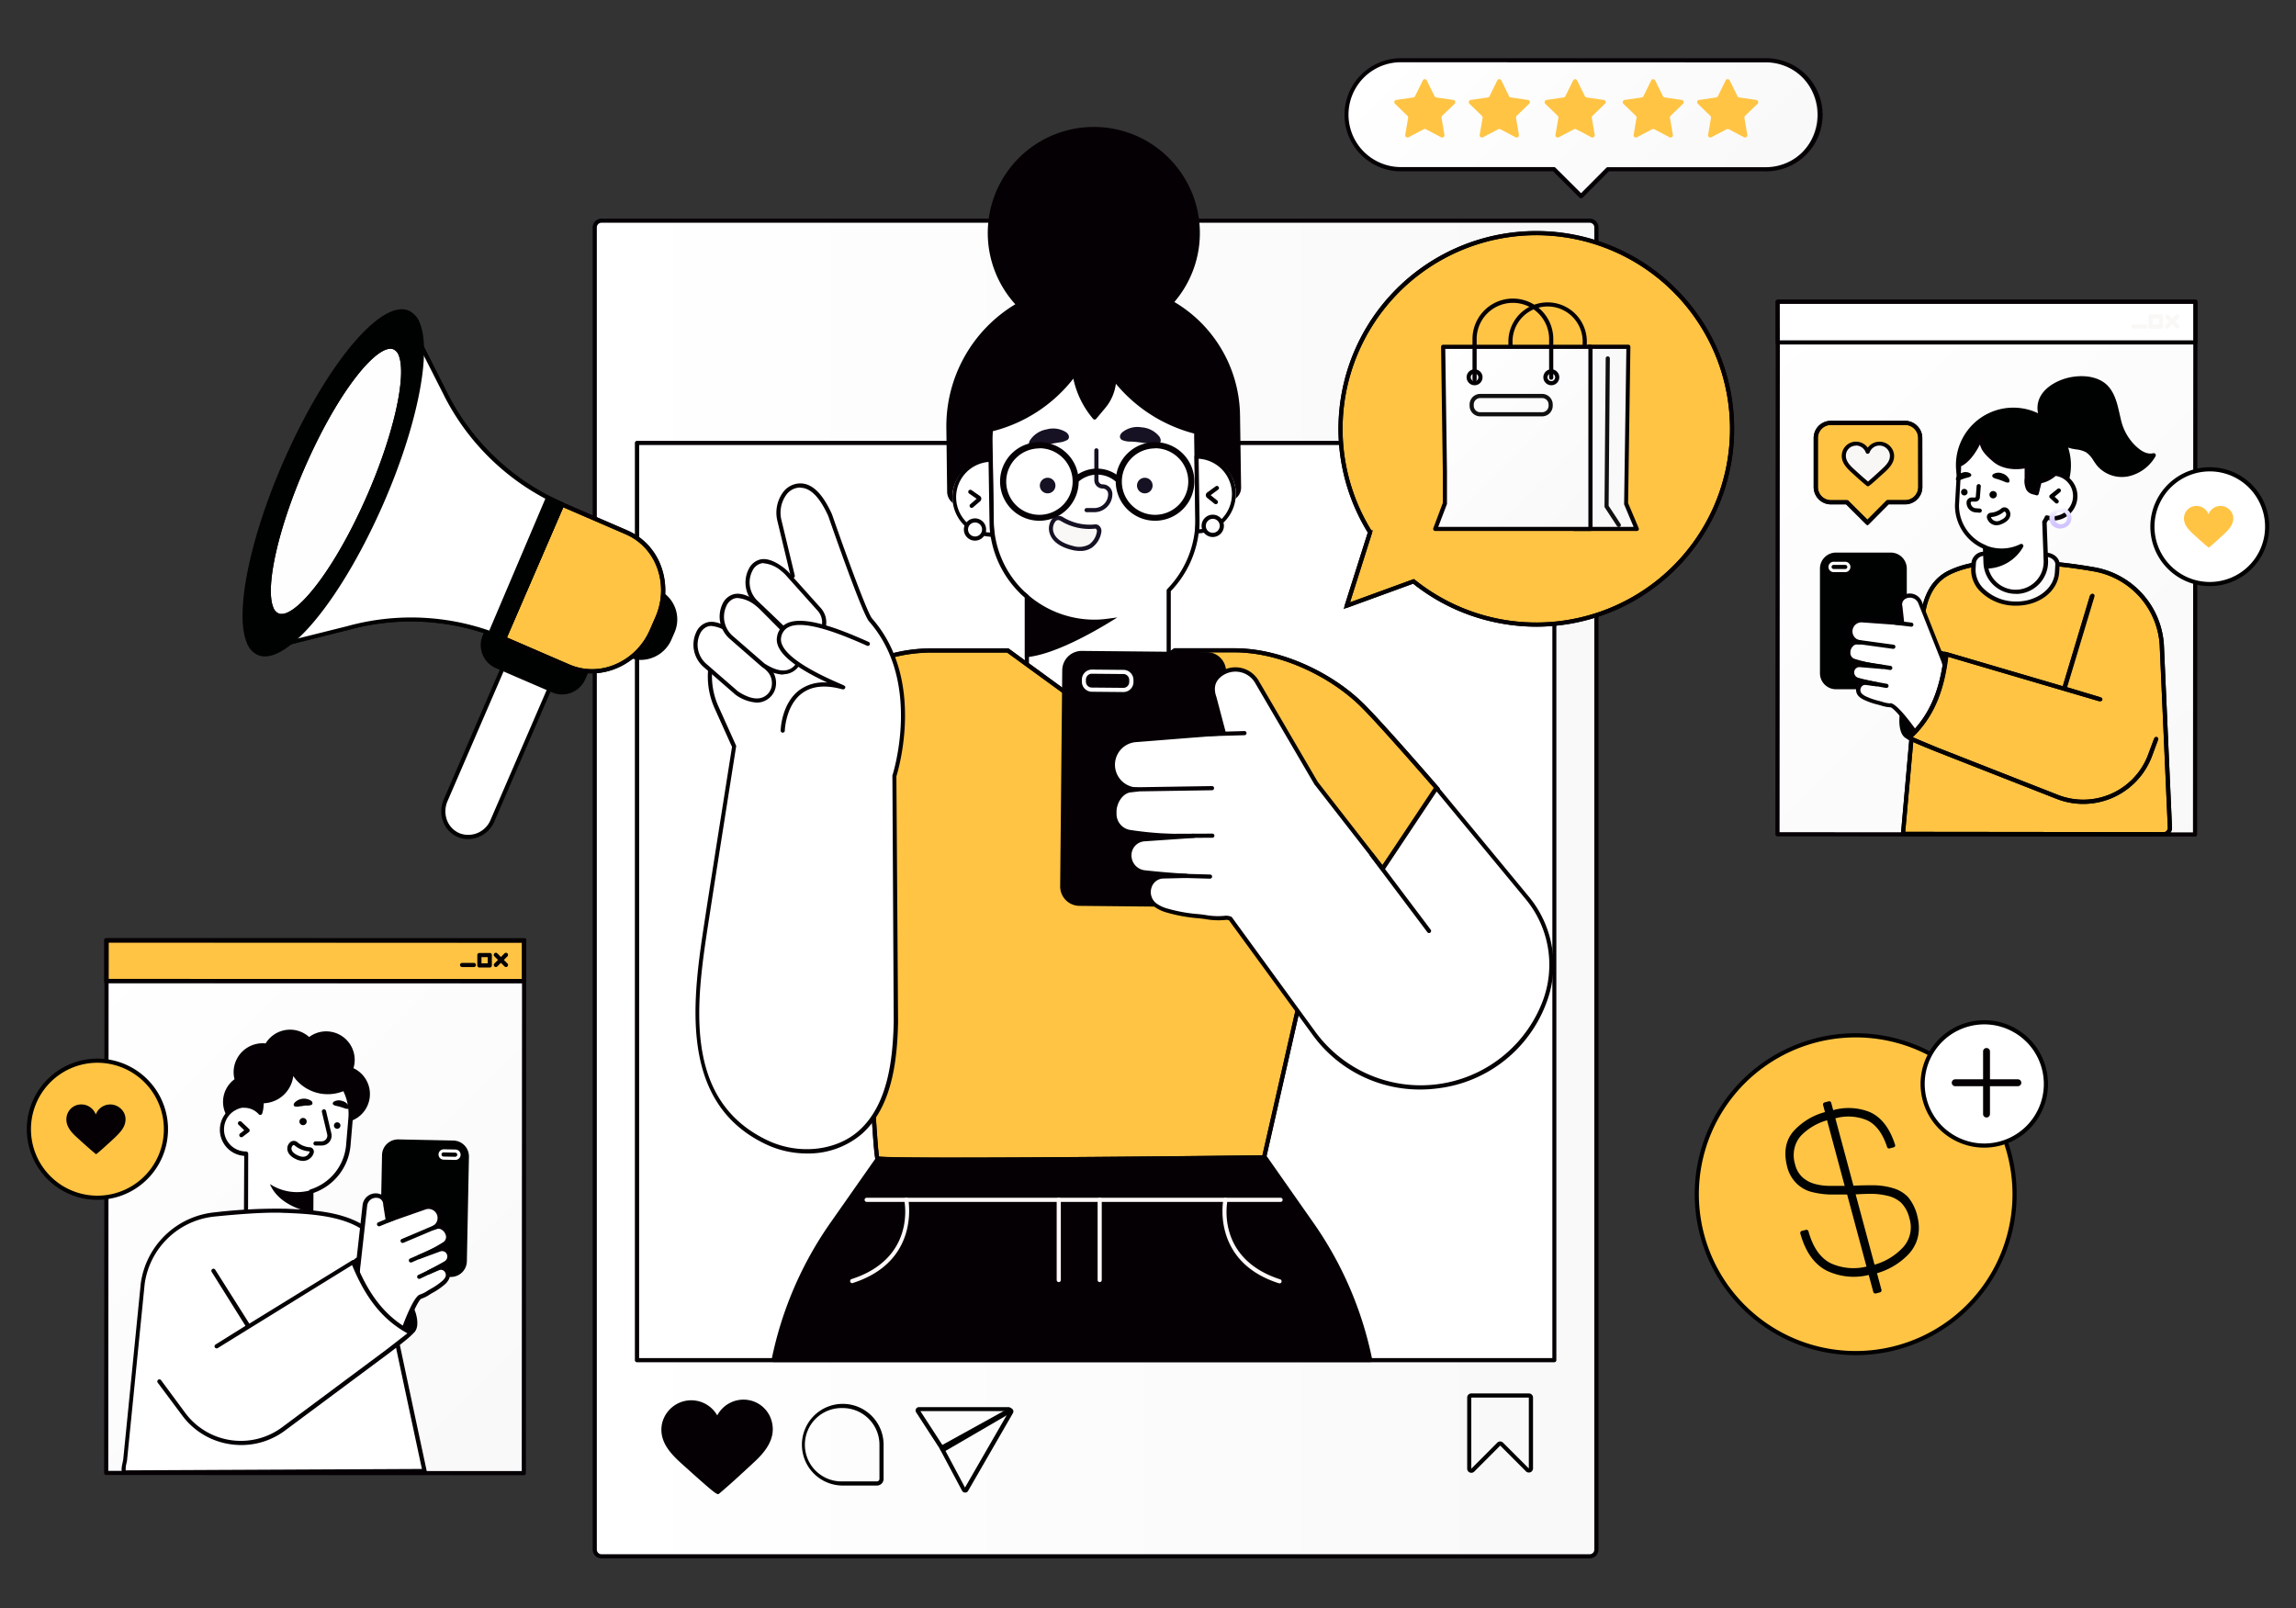 <svg xmlns="http://www.w3.org/2000/svg" xmlns:xlink="http://www.w3.org/1999/xlink" viewBox="0 0 553.16 387.51"><rect x="0" y="0" width="553.16" height="387.51" fill="#333333" stroke="none"/><defs><clipPath id="clip-path"><ellipse cx="80.95" cy="115.98" rx="35.2" ry="8.73" transform="translate(-57.73 143.76) rotate(-66.41)" fill="#fefefe"/></clipPath><linearGradient id="Gradiente_sem_nome_69" x1="143.29" y1="214.07" x2="384.64" y2="214.07" gradientUnits="userSpaceOnUse"><stop offset="0" stop-color="#fff"/><stop offset="0.94" stop-color="#f9f9f9"/></linearGradient><linearGradient id="Gradiente_sem_nome_69-2" x1="345.12" y1="86.14" x2="384.8" y2="125.82" xlink:href="#Gradiente_sem_nome_69"/><linearGradient id="Gradiente_sem_nome_69-3" x1="349.86" y1="-3.61" x2="412.39" y2="58.92" xlink:href="#Gradiente_sem_nome_69"/><linearGradient id="Gradiente_sem_nome_69-4" x1="421.36" y1="79.65" x2="535.8" y2="194.1" xlink:href="#Gradiente_sem_nome_69"/><linearGradient id="Gradiente_sem_nome_69-5" x1="475.38" y1="139.35" x2="495.68" y2="139.35" xlink:href="#Gradiente_sem_nome_69"/><linearGradient id="Gradiente_sem_nome_20" x1="463.41" y1="82.89" x2="468.41" y2="82.89" gradientTransform="translate(483.4 -348.21) rotate(78.32)" gradientUnits="userSpaceOnUse"><stop offset="0" stop-color="#fff"/><stop offset="0.24" stop-color="#ebe5ff"/><stop offset="0.49" stop-color="#dcd2ff"/><stop offset="0.74" stop-color="#d3c6ff"/><stop offset="1" stop-color="#d0c2ff"/></linearGradient><linearGradient id="Gradiente_sem_nome_69-6" x1="3.33" y1="233.53" x2="117.78" y2="347.98" gradientTransform="translate(15.38)" xlink:href="#Gradiente_sem_nome_69"/><clipPath id="clip-path-2"><path d="M67.81,148.93a2.72,2.72,0,0,1-1.13-.23,3.46,3.46,0,0,1-1.79-2c-2.07-5.22,1-19.33,7.58-34.31h0c7-16.08,17.45-31.35,22.75-29.08a3.46,3.46,0,0,1,1.79,2c2.07,5.22-1.05,19.33-7.58,34.31S73.37,148.93,67.81,148.93Zm5.58-36.19c-6.34,14.52-9.52,28.63-7.57,33.54a2.49,2.49,0,0,0,1.26,1.5,1.83,1.83,0,0,0,.75.15c4.08,0,12.9-10.87,20.68-28.71C94.84,104.7,98,90.6,96.08,85.68a2.52,2.52,0,0,0-1.26-1.5c-3.66-1.57-13.14,9.53-21.43,28.56Z" fill="#000201" clip-path="url(#clip-path)"/></clipPath><linearGradient id="Gradiente_sem_nome_52" x1="437.28" y1="124.18" x2="456.89" y2="124.18" gradientTransform="matrix(-0.99, -0.14, -0.14, 0.99, 548.21, 63.97)" gradientUnits="userSpaceOnUse"><stop offset="0" stop-color="#fefefe"/><stop offset="0.51" stop-color="#b3a3fd"/><stop offset="1" stop-color="#6d4ffc"/></linearGradient></defs><g id="OBJECTS"><rect x="143.29" y="53.17" width="241.35" height="321.81" rx="1.62" fill="url(#Gradiente_sem_nome_69)"/><path d="M383,375.48H144.91a2.12,2.12,0,0,1-2.12-2.12V54.79a2.12,2.12,0,0,1,2.12-2.12H383a2.12,2.12,0,0,1,2.11,2.12V373.36A2.12,2.12,0,0,1,383,375.48ZM144.91,53.67a1.12,1.12,0,0,0-1.12,1.12V373.36a1.12,1.12,0,0,0,1.12,1.12H383a1.12,1.12,0,0,0,1.11-1.12V54.79A1.12,1.12,0,0,0,383,53.67Z" fill="#050004"/><rect x="153.48" y="106.74" width="220.98" height="220.98" fill="#fff"/><path d="M374.46,328.22h-221a.5.5,0,0,1-.5-.5v-221a.5.5,0,0,1,.5-.5h221a.5.5,0,0,1,.5.5v221A.5.5,0,0,1,374.46,328.22Zm-220.48-1H374v-220H154Z" fill="#050004"/><path d="M164.76,352.48c.69.62,7.93,7.18,8.17,7,2.88-2.43,5.65-5,8.42-7.59,2.51-2.33,5-5.33,4.11-9.14a6.55,6.55,0,0,0-5.14-4.91,6.73,6.73,0,0,0-7.27,3.73.3.3,0,0,1-.55,0,6.71,6.71,0,0,0-7.7-3.47,6.62,6.62,0,0,0-4.22,3.36,6.19,6.19,0,0,0-.76,3.24C160,348,162.48,350.43,164.76,352.48Z" fill="#050004"/><path d="M173,360c-.49,0-1.8-1.06-8.17-6.8l-.37-.33h0c-2.4-2.15-5-4.72-5.11-8.14a6.82,6.82,0,0,1,.81-3.5,7.21,7.21,0,0,1,12.64-.2,7.17,7.17,0,0,1,7.64-3.68,7,7,0,0,1,5.53,5.29c1,4.12-1.76,7.3-4.25,9.62l-.53.49c-2.56,2.37-5.2,4.83-7.91,7.11A.4.4,0,0,1,173,360Zm-7.88-7.88.38.34c5.1,4.59,6.83,6,7.39,6.42,2.6-2.2,5.15-4.57,7.62-6.87l.53-.48c2.29-2.14,4.81-5,4-8.66a6,6,0,0,0-4.74-4.53,6.18,6.18,0,0,0-6.73,3.45.79.79,0,0,1-.72.46.86.86,0,0,1-.73-.45,6.25,6.25,0,0,0-7.13-3.2,6.17,6.17,0,0,0-3.9,3.1,5.73,5.73,0,0,0-.7,3c.12,3,2.42,5.33,4.77,7.43Z" fill="#050004"/><path d="M227.3,349.77a.79.79,0,0,1-.66-.36l-5.94-9.15a.79.79,0,0,1,0-.81.77.77,0,0,1,.69-.41H243a.79.79,0,0,1,.39,1.47l-15.72,9.15A.83.83,0,0,1,227.3,349.77ZM221.75,340l5.62,8.66L242.25,340Z" fill="#000201"/><path d="M232.49,359.62h0a.81.81,0,0,1-.7-.43l-5.26-9.88a.77.77,0,0,1,.31-1.06l16.08-8.88a.79.79,0,0,1,1,.14.8.8,0,0,1,.13.95l-10.82,18.77A.79.79,0,0,1,232.49,359.62Zm-5-10.6,5,9.39,10.27-17.82Zm-.19.11Z" fill="#000201"/><path d="M211.26,357.93h-8.21a9.84,9.84,0,1,1,9.83-9.83v8.21A1.61,1.61,0,0,1,211.26,357.93Zm-8.21-18.67a8.84,8.84,0,1,0,0,17.67h8.21a.61.61,0,0,0,.62-.62V348.1A8.84,8.84,0,0,0,203.05,339.26Z" fill="#000201"/><path d="M354.47,354.86a1.08,1.08,0,0,1-.38-.08,1,1,0,0,1-.61-.91V336.73a1,1,0,0,1,1-1h13.86a1,1,0,0,1,1,1v17.09a1,1,0,0,1-1.69.7l-6.21-6.22-6.25,6.26A1,1,0,0,1,354.47,354.86Zm0-18.12v17.13l6.25-6.27a1,1,0,0,1,.7-.29h0a1,1,0,0,1,.7.29l6.21,6.21,0-17.08Z" fill="#000201"/><path d="M369.63,79.16a2.31,2.31,0,1,1,2.3-2.31A2.31,2.31,0,0,1,369.63,79.16Zm0-3.62a1.31,1.31,0,1,0,1.3,1.31A1.31,1.31,0,0,0,369.63,75.54Z" fill="#000201"/><path d="M369.63,88.24a2.31,2.31,0,1,1,2.3-2.31A2.31,2.31,0,0,1,369.63,88.24Zm0-3.61a1.31,1.31,0,1,0,1.3,1.3A1.31,1.31,0,0,0,369.63,84.63Z" fill="#000201"/><path d="M369.63,96.65a2.31,2.31,0,1,1,2.3-2.3A2.3,2.3,0,0,1,369.63,96.65Zm0-3.61a1.31,1.31,0,1,0,0,2.61,1.31,1.31,0,0,0,0-2.61Z" fill="#000201"/><path d="M298.21,99.87a31.89,31.89,0,0,0-16.09-27,25.06,25.06,0,1,0-36.77.54,34.05,34.05,0,0,0-16.89,29.72l.23,15.38a2.86,2.86,0,0,0,2.91,2.82l64-1a2.87,2.87,0,0,0,2.82-2.92Z" fill="#050004"/><path d="M231.56,121.84a3.37,3.37,0,0,1-3.37-3.32L228,103.15a34.31,34.31,0,0,1,16.61-29.84,25.55,25.55,0,1,1,38.32-.55,32.21,32.21,0,0,1,15.82,27.1l.26,17.58a3.29,3.29,0,0,1-1,2.4,3.36,3.36,0,0,1-2.37,1l-64,1Zm31.91-90.29a24.57,24.57,0,0,0-17.76,41.52.49.49,0,0,1,.14.41.55.55,0,0,1-.24.37A33.35,33.35,0,0,0,229,103.13l.23,15.38a2.39,2.39,0,0,0,2.41,2.33l64-1a2.41,2.41,0,0,0,1.67-.72,2.37,2.37,0,0,0,.66-1.69l-.26-17.58a31.26,31.26,0,0,0-15.84-26.57.47.47,0,0,1-.24-.35.47.47,0,0,1,.12-.41,24.42,24.42,0,0,0,5.64-10.8,24.59,24.59,0,0,0-23.92-30.2Z" fill="#050004"/><path d="M288.5,124.9l-.24-15.23-.06-4.26c0-.47,0-.94-.07-1.4A35.57,35.57,0,0,1,268.42,91.1a11.09,11.09,0,0,1-2.54,6.83l-2.2,2.63a21.36,21.36,0,0,1-4.84-10.62c-4.36,6.34-11.47,11.24-20.13,13.53a24.18,24.18,0,0,0-.12,2.7l.07,4.26.23,15.23c0,.88.08,1.75.18,2.6a24.34,24.34,0,0,0,6.84,14.11c.47.48,1,.94,1.49,1.38v35h34.17V142.24a24.28,24.28,0,0,0,6.82-14.73A25.08,25.08,0,0,0,288.5,124.9Z" fill="#fff"/><path d="M281.57,179.28H247.4a.5.5,0,0,1-.5-.5V144c-.51-.44-1-.86-1.35-1.26a24.68,24.68,0,0,1-7-14.4c-.11-.9-.17-1.8-.19-2.65l-.3-19.49a25.82,25.82,0,0,1,.12-2.76.51.51,0,0,1,.37-.44C247,100.77,254,96,258.43,89.65a.5.5,0,0,1,.91.22,20.53,20.53,0,0,0,4.35,9.9l1.81-2.16a10.63,10.63,0,0,0,2.42-6.52.5.5,0,0,1,.35-.46.49.49,0,0,1,.55.18,35.1,35.1,0,0,0,19.44,12.71.5.5,0,0,1,.37.45c0,.48.06,1,.07,1.44l.3,19.49a24,24,0,0,1-.11,2.65,24.84,24.84,0,0,1-6.82,14.89v36.34A.5.5,0,0,1,281.57,179.28Zm-33.67-1h33.17v-36a.52.52,0,0,1,.14-.35,24,24,0,0,0,6.69-14.43,24.69,24.69,0,0,0,.1-2.55h0l-.3-19.49c0-.34,0-.68,0-1a36.44,36.44,0,0,1-18.86-12,11.35,11.35,0,0,1-2.54,5.82l-2.2,2.63a.49.49,0,0,1-.38.18h0a.47.47,0,0,1-.38-.19,22,22,0,0,1-4.75-9.67,35.76,35.76,0,0,1-19.38,12.66c-.06.78-.09,1.55-.08,2.3l.3,19.49a22.65,22.65,0,0,0,.18,2.55A23.75,23.75,0,0,0,246.26,142c.43.43.91.87,1.46,1.35a.53.53,0,0,1,.18.38Z" fill="#050004"/><path d="M238.32,110.76h.34l.24,15.4a25.24,25.24,0,0,0,.18,2.63h-.49a9,9,0,0,1-.27-18Z" fill="#fff"/><path d="M238.45,129.3a9.52,9.52,0,0,1-.14-19h.35a.45.45,0,0,1,.35.14.47.47,0,0,1,.15.35l.24,15.4a23.34,23.34,0,0,0,.18,2.58.51.51,0,0,1-.12.39.48.48,0,0,1-.37.17h-.64Zm-.28-18a8.52,8.52,0,0,0,.28,17h.08c-.08-.73-.12-1.43-.13-2.13Z" fill="#050004"/><path d="M288.27,110h.35a9,9,0,0,1,.27,18h-.49a23,23,0,0,0,.1-2.63Z" fill="#fff"/><path d="M288.4,128.54a.48.48,0,0,1-.36-.16.49.49,0,0,1-.14-.38,23,23,0,0,0,.1-2.59l-.23-15.4a.5.5,0,0,1,.49-.51h.5a9.52,9.52,0,0,1,.14,19h-.5Zm.38-18L289,125.4c0,.69,0,1.4-.06,2.13a8.52,8.52,0,0,0-.16-17Z" fill="#050004"/><path d="M247.4,143.75v14.08c6.06-.65,14.46-5.21,19.49-8.25a23.83,23.83,0,0,1-2.82.22A24.79,24.79,0,0,1,247.4,143.75Z" fill="#050004"/><path d="M246.9,158.39V142.66l.82.71a24.44,24.44,0,0,0,16.34,5.93,23,23,0,0,0,2.76-.22l2.37-.31-2,1.23c-5.7,3.45-13.75,7.69-19.7,8.33Zm1-13.58v12.46c5.24-.76,12.16-4.3,16.81-7l-.63,0A25.38,25.38,0,0,1,247.9,144.81Z" fill="#050004"/><path d="M292.89,121.47a.51.51,0,0,1-.31-.11l-1.77-1.42a.85.85,0,0,1-.3-.65.83.83,0,0,1,.33-.63l2-1.45a.5.5,0,1,1,.59.8l-1.75,1.3,1.57,1.27a.49.49,0,0,1,.07.7A.47.47,0,0,1,292.89,121.47Z" fill="#050004"/><path d="M234.09,122.37a.5.5,0,0,1-.32-.88l1.53-1.32-1.79-1.24a.5.5,0,1,1,.57-.82l2,1.39a.81.81,0,0,1,.06,1.27l-1.72,1.48A.52.52,0,0,1,234.09,122.37Zm1.42-2.05h0Z" fill="#050004"/><path d="M254.28,117a1.88,1.88,0,1,1-1.88-1.89A1.88,1.88,0,0,1,254.28,117Z" fill="#161123"/><path d="M277.69,117a1.88,1.88,0,1,1-1.88-1.89A1.88,1.88,0,0,1,277.69,117Z" fill="#161123"/><path d="M257.14,106a5.24,5.24,0,0,1-2.07.62c-.76.12-1.52.26-2.18.41s-1.4.34-2.14.55a5.37,5.37,0,0,1-2.14.31c-.61-.11-1-.75-.51-1.73a6,6,0,0,1,4.06-2.7,5.8,5.8,0,0,1,4.77.74C257.75,104.91,257.65,105.65,257.14,106Z" fill="#161123"/><path d="M270.3,106a5,5,0,0,0,2.12.4c.77,0,1.54.11,2.21.19s1.43.19,2.19.32A5.12,5.12,0,0,0,279,107c.6-.18.92-.84.34-1.78a6,6,0,0,0-4.32-2.26,5.8,5.8,0,0,0-4.67,1.23C269.57,104.94,269.75,105.66,270.3,106Z" fill="#161123"/><path d="M263.64,123.41h-1.85a.5.5,0,0,1,0-1h1.85a3.35,3.35,0,0,0,3.34-3.34,1.34,1.34,0,0,0-1.33-1.37,2,2,0,0,1-2-2v-7.19a.5.5,0,1,1,1,0v7.19a1,1,0,0,0,1,1A2.34,2.34,0,0,1,268,119,4.36,4.36,0,0,1,263.64,123.41Z" fill="#161123"/><path d="M254.64,124.85a1.34,1.34,0,0,0-.71.42h0a3.33,3.33,0,0,0-.58,3.11c.52,1.69,2.28,3,5,3.63,5,1.19,6.18-2.28,6.47-3.84a1.16,1.16,0,0,0-.27-1,.8.8,0,0,0-.7-.3,12.82,12.82,0,0,1-8.05-1.83A1.47,1.47,0,0,0,254.64,124.85Z" fill="#f9f8f6"/><path d="M260.22,132.75a8.29,8.29,0,0,1-2-.26c-2.87-.69-4.76-2.1-5.33-4a3.81,3.81,0,0,1,.69-3.58,1.88,1.88,0,0,1,1-.58h0a2,2,0,0,1,1.5.26,12.29,12.29,0,0,0,7.73,1.76,1.3,1.3,0,0,1,1.14.47,1.67,1.67,0,0,1,.38,1.42A5.64,5.64,0,0,1,263,132,5,5,0,0,1,260.22,132.75Zm-5.47-7.42h0a.88.88,0,0,0-.44.27,2.79,2.79,0,0,0-.49,2.63c.47,1.52,2.11,2.68,4.61,3.29a5.1,5.1,0,0,0,4-.36,4.68,4.68,0,0,0,1.84-3.08.69.69,0,0,0-.15-.57c-.09-.1-.17-.16-.27-.14a13.25,13.25,0,0,1-8.37-1.9A1.06,1.06,0,0,0,254.75,125.33Z" fill="#161123"/><path d="M278.28,125.47a9.47,9.47,0,1,1,9.47-9.46A9.47,9.47,0,0,1,278.28,125.47Zm0-17.43a8,8,0,1,0,8,8A8,8,0,0,0,278.28,108Z" fill="#050004"/><path d="M269.17,116.11a.72.72,0,0,1-.46-.16,6.81,6.81,0,0,0-8.75,0,.75.75,0,1,1-1-1.12,8.35,8.35,0,0,1,10.66,0,.74.74,0,0,1,.13,1A.75.75,0,0,1,269.17,116.11Z" fill="#050004"/><path d="M250.42,125.47a9.47,9.47,0,1,1,9.46-9.46A9.48,9.48,0,0,1,250.42,125.47Zm0-17.43a8,8,0,1,0,8,8A8,8,0,0,0,250.42,108Z" fill="#050004"/><path d="M290,126.74a2.19,2.19,0,1,0,2.16-2.23A2.19,2.19,0,0,0,290,126.74Z" fill="#fff"/><path d="M292.18,129.39a2.69,2.69,0,1,1,2.69-2.73,2.7,2.7,0,0,1-2.65,2.73Zm0-4.38h0a1.6,1.6,0,0,0-1.18.51,1.68,1.68,0,0,0,0,2.38,1.73,1.73,0,0,0,1.2.48,1.69,1.69,0,0,0,1.67-1.71,1.73,1.73,0,0,0-.51-1.19A1.69,1.69,0,0,0,292.18,125Z" fill="#050004"/><path d="M232.7,127.61a2.19,2.19,0,1,0,2.16-2.22A2.19,2.19,0,0,0,232.7,127.61Z" fill="#fff"/><path d="M234.89,130.26a2.68,2.68,0,1,1,1.93-.81,2.67,2.67,0,0,1-1.93.81Zm0-4.37h0a1.69,1.69,0,0,0-1.19.51,1.72,1.72,0,0,0-.48,1.2,1.7,1.7,0,0,0,1.72,1.66,1.6,1.6,0,0,0,1.18-.51,1.64,1.64,0,0,0,.48-1.2,1.67,1.67,0,0,0-1.69-1.66Z" fill="#050004"/><path d="M315.9,294.79l-6.12-8.73-5.85-8.34-4.19-6-41.18-.18-41.88.18-4.19,6-5.85,8.34-6.12,8.73a87.55,87.55,0,0,0-14.17,32.89H330.07A87.71,87.71,0,0,0,315.9,294.79Z" fill="#050004"/><path d="M330.07,328.18H186.35A.52.52,0,0,1,186,328a.49.49,0,0,1-.1-.42,87.7,87.7,0,0,1,14.25-33.08l16.16-23.05a.49.49,0,0,1,.41-.21l41.87-.18,41.19.18a.51.51,0,0,1,.41.21l16.16,23.05a87.7,87.7,0,0,1,14.25,33.08.49.49,0,0,1-.1.42A.53.53,0,0,1,330.07,328.18Zm-143.11-1h142.5a86.94,86.94,0,0,0-14-32.11h0l-16-22.83-40.93-.18-41.61.18-16,22.83A86.94,86.94,0,0,0,187,327.18Z" fill="#050004"/><path d="M308.52,289.59H208.8a.51.51,0,0,1-.5-.5.5.5,0,0,1,.5-.5h99.72a.5.5,0,0,1,.5.5A.5.5,0,0,1,308.52,289.59Z" fill="#fff8f8"/><path d="M255.08,308.91a.5.5,0,0,1-.5-.5V289.09a.5.5,0,0,1,.5-.5.5.5,0,0,1,.5.5v19.32A.5.5,0,0,1,255.08,308.91Z" fill="#fff8f8"/><path d="M264.94,308.91a.5.5,0,0,1-.5-.5V289.09a.5.5,0,0,1,1,0v19.32A.5.5,0,0,1,264.94,308.91Z" fill="#fff8f8"/><path d="M205.4,309.16a.5.5,0,0,1-.16-1c15.35-5,12.73-18.42,12.61-19a.49.49,0,0,1,.38-.59.51.51,0,0,1,.6.38c0,.15,2.94,14.9-13.28,20.15Z" fill="#fff8f8"/><path d="M308.17,309.16l-.16,0c-16.21-5.25-13.3-20-13.27-20.15a.5.5,0,0,1,1,.21c-.12.57-2.74,14,12.6,19a.5.5,0,0,1-.15,1Z" fill="#fff8f8"/><path d="M208.85,238.26,204,230l-28-23.7,16.29-30.45a36.32,36.32,0,0,1,29.36-19c.9-.07,1.8-.11,2.71-.11H242.8L262.39,171l20.67-14.31h14.28c.91,0,1.82,0,2.72.11,9.87.73,20.58,5.91,27.61,12.6,4.25,4,18.63,20.65,18.63,20.65L314,237.33l-9.47,41.52s-91.86,1.08-93.16.22C210.79,278.65,208.85,238.26,208.85,238.26Z" fill="#ffc444" stroke="#000" stroke-miterlimit="10"/><path d="M232.58,279.9c-12.19,0-21-.11-21.45-.42-.27-.18-.82-.55-2.77-41.07l-4.73-8.13-27.91-23.65a.5.5,0,0,1-.12-.62l16.3-30.45a36.61,36.61,0,0,1,29.76-19.25c1-.07,1.88-.11,2.75-.11H242.8a.51.51,0,0,1,.29.1l19.31,14.09,20.38-14.1a.55.55,0,0,1,.28-.09h14.28c.87,0,1.77,0,2.75.11,9.57.71,20.53,5.71,27.93,12.74,4.21,4,18.51,20.51,18.65,20.68a.5.5,0,0,1,0,.61l-32.21,47.2L305.06,279a.5.5,0,0,1-.48.39C290.48,279.51,255.52,279.9,232.58,279.9Zm-20.78-1.22c3.74.57,67.33,0,92.37-.33l9.38-41.13a.51.51,0,0,1,.07-.17l32.05-47c-1.94-2.23-14.47-16.63-18.34-20.31-7.24-6.88-18-11.78-27.31-12.47-1-.07-1.83-.11-2.68-.11H283.22l-20.55,14.22a.48.48,0,0,1-.57,0L242.63,157.2H224.41c-.84,0-1.72,0-2.67.11a35.6,35.6,0,0,0-29,18.72l-16.1,30.1,27.67,23.44a.69.69,0,0,1,.11.13l4.82,8.31a.48.48,0,0,1,.07.23C210.08,253.41,211.31,276.22,211.8,278.68Z" fill="#050004"/><rect x="245.21" y="168.43" width="60.44" height="38.52" rx="4.19" transform="translate(85.12 461.31) rotate(-89.45)" fill="#050004"/><path d="M290.25,218.55h-.05l-30.13-.29a4.68,4.68,0,0,1-4.65-4.73l.5-52.06a4.69,4.69,0,0,1,4.69-4.64h0l30.14.29a4.68,4.68,0,0,1,4.64,4.73l-.49,52.05A4.71,4.71,0,0,1,290.25,218.55Zm0-1h0a3.7,3.7,0,0,0,3.69-3.66l.49-52a3.67,3.67,0,0,0-3.65-3.72l-30.14-.29a3.7,3.7,0,0,0-3.72,3.65l-.5,52.06a3.69,3.69,0,0,0,3.65,3.72Z" fill="#050004"/><path d="M270.64,166.74h0l-7.59-.07a2.42,2.42,0,0,1-2.4-2.45v-.49a2.43,2.43,0,0,1,.73-1.71,2.41,2.41,0,0,1,1.7-.69h0l7.59.07a2.38,2.38,0,0,1,1.71.72,2.44,2.44,0,0,1,.7,1.73v.49A2.42,2.42,0,0,1,270.64,166.74Zm-7.59-4.41a1.42,1.42,0,0,0-1,.4,1.48,1.48,0,0,0-.43,1v.49a1.42,1.42,0,0,0,1.41,1.44l7.59.07h0a1.41,1.41,0,0,0,1.44-1.41v-.49a1.41,1.41,0,0,0-.41-1,1.38,1.38,0,0,0-1-.43l-7.59-.07Z" fill="#fff"/><path d="M368,216.39l-21.92-26.55-12.95,19.45-16-20.48v0l-14.43-24.69a6,6,0,0,0-9.14-1.23,4.49,4.49,0,0,0-1,5.18l2.26,8.54-21.1,1.67a6,6,0,0,0,.27,11.93l-1.49.18c-2.39.1-4.12,3-4,5.39l0,.48a4.42,4.42,0,0,0,3.65,4.17,83,83,0,0,0,15.46.94l-11.9.83a3.86,3.86,0,0,0-3.61,4,4.13,4.13,0,0,0,3.68,4c2.51.27,6.12.62,10.11.85l-5.46.13c-3.67.08-4.86,4.72-2.1,6.88a8.3,8.3,0,0,0,2.87,1.34,37.27,37.27,0,0,0,7.55,1.36c1.95.18,4.47.73,6.41.41a2.23,2.23,0,0,1,1.21.17l20,27.53c14.91,20.47,46.57,16.28,55.64-7.37h0A25.23,25.23,0,0,0,368,216.39Z" fill="#fff"/><path d="M342.1,262.51a31.91,31.91,0,0,1-26-13.36l-20-27.4a1.67,1.67,0,0,0-.82-.1,17.54,17.54,0,0,1-4.88-.2c-.58-.08-1.14-.15-1.66-.2a38.15,38.15,0,0,1-7.64-1.38,9,9,0,0,1-3-1.43,4.43,4.43,0,0,1-1.48-4.93,4.09,4.09,0,0,1,2.28-2.51l-3.09-.31a4.67,4.67,0,0,1-4.13-4.45,4.36,4.36,0,0,1,4.07-4.52l1.71-.12c-2.24-.19-4-.43-5.31-.66A4.89,4.89,0,0,1,268,196.3l0-.48a6.07,6.07,0,0,1,3.31-5.65,6.47,6.47,0,0,1,2.4-12.37l20.48-1.62-2.11-8a4.94,4.94,0,0,1,1.15-5.68,6.5,6.5,0,0,1,9.91,1.33l14.35,24.57.05.06,15.53,19.94,12.57-18.88a.5.5,0,0,1,.8,0l21.93,26.56a25.76,25.76,0,0,1,4.18,25.59,32,32,0,0,1-26,20.54A33.34,33.34,0,0,1,342.1,262.51Zm-46.63-41.88a3.25,3.25,0,0,1,1.12.23.48.48,0,0,1,.23.17l20.05,27.53a31.43,31.43,0,0,0,54.76-7.25,24.78,24.78,0,0,0-4-24.6h0l-21.5-26-12.58,18.89a.5.5,0,0,1-.81,0l-15.87-20.38a.47.47,0,0,1-.14-.14L302.3,164.39a5.49,5.49,0,0,0-3.92-2.52,5.56,5.56,0,0,0-4.46,1.4c-1.26,1.16-1.55,2.73-.86,4.65l2.27,8.58a.49.49,0,0,1-.44.63l-21.1,1.67a5.47,5.47,0,0,0,.17,10.93H274a.5.5,0,0,1,.5.46.49.49,0,0,1-.44.53l-1.49.18c-2.11.1-3.67,2.75-3.57,4.88l0,.48a3.9,3.9,0,0,0,3.24,3.7,83.33,83.33,0,0,0,15.36.93.53.53,0,0,1,.51.48.5.5,0,0,1-.46.52l-11.91.82a3.36,3.36,0,0,0-3.14,3.49,3.61,3.61,0,0,0,3.24,3.49c2.34.26,6,.61,10.08.85a.5.5,0,0,1,.47.51.5.5,0,0,1-.49.49l-5.46.13a3.06,3.06,0,0,0-3,2.16,3.43,3.43,0,0,0,1.15,3.83,8.44,8.44,0,0,0,2.71,1.26,37,37,0,0,0,7.45,1.33c.53.05,1.1.13,1.69.21a16.67,16.67,0,0,0,4.58.2A2.19,2.19,0,0,1,295.47,220.63Z" fill="#050004"/><line x1="292" y1="189.9" x2="272.73" y2="190.2" fill="#f9c7ef"/><path d="M272.73,190.7a.51.51,0,0,1-.5-.5.5.5,0,0,1,.49-.5l19.27-.3a.49.49,0,0,1,.51.49.5.5,0,0,1-.49.51l-19.27.3Z" fill="#050004"/><line x1="292.08" y1="201.35" x2="277.42" y2="201.41" fill="#f9c7ef"/><path d="M277.42,201.91a.5.5,0,0,1-.5-.5.51.51,0,0,1,.5-.5l14.66-.06h0a.5.5,0,0,1,.5.5.5.5,0,0,1-.5.5l-14.65.06Z" fill="#050004"/><line x1="291.51" y1="211.21" x2="280.15" y2="210.89" fill="#f9c7ef"/><path d="M291.51,211.71h0l-11.35-.32a.5.5,0,0,1-.49-.51.5.5,0,0,1,.52-.49l11.35.32a.5.5,0,0,1,.49.51A.51.51,0,0,1,291.51,211.71Z" fill="#050004"/><line x1="330.48" y1="205.96" x2="344.29" y2="224.31" fill="#6aede3"/><path d="M344.29,224.81a.51.51,0,0,1-.4-.2l-13.81-18.35a.5.5,0,1,1,.8-.6L344.69,224a.51.51,0,0,1-.1.7A.49.49,0,0,1,344.29,224.81Z" fill="#050004"/><line x1="299.82" y1="176.64" x2="291.38" y2="176.88" fill="#f9c7ef"/><path d="M291.38,177.38a.51.51,0,0,1-.5-.49.49.49,0,0,1,.49-.51l8.44-.24a.5.5,0,0,1,.51.49.5.5,0,0,1-.49.51l-8.44.24Z" fill="#050004"/><path d="M215.46,187s7.51-22.54-5.72-37.58c-1.65-1.88-9.75-25.27-9.75-25.27-2.31-5.08-4.68-7.11-7.19-7.14-3.63,0-6,4.32-5,8.51L191,138.77c-6.24,2.47-19,16.33-19.75,21.41a18.2,18.2,0,0,0,1.39,10.3l4.24,9.41s-5.24,33-6.19,39.25c-2.95,19.34-8,45.65,14,56.11,7.24,3.44,16.59,2.93,22.57-2.41,7.19-6.4,8.36-17.5,8.57-26.55Z" fill="#fff"/><path d="M194.4,277.92a23.07,23.07,0,0,1-9.88-2.22C163,265.49,167,240,169.85,221.34l.35-2.27c.91-5.95,5.78-36.7,6.16-39.11l-4.18-9.28a18.66,18.66,0,0,1-1.42-10.58c.8-5.13,13.22-18.71,19.65-21.63l-3.1-12.88a8.36,8.36,0,0,1,1.4-7.06,5.24,5.24,0,0,1,4.1-2.06c2.88,0,5.38,2.47,7.63,7.43,3.27,9.41,8.52,23.82,9.68,25.14,12.86,14.64,6.31,36.48,5.84,38l.41,59.26c-.21,9.11-1.39,20.38-8.74,26.92A19.86,19.86,0,0,1,194.4,277.92Zm-1.65-160.45a4.16,4.16,0,0,0-3.26,1.68,7.36,7.36,0,0,0-1.21,6.21l3.2,13.29a.5.5,0,0,1-.3.58c-6,2.37-18.67,16.12-19.44,21a17.67,17.67,0,0,0,1.36,10l4.24,9.42a.44.44,0,0,1,0,.28c-.05.33-5.24,33.09-6.18,39.25l-.35,2.27c-3,19.34-6.72,43.42,14.11,53.31,7.45,3.54,16.51,2.58,22-2.33,7.05-6.29,8.19-17.3,8.4-26.19L215,187a.29.29,0,0,1,0-.16c.07-.23,7.26-22.44-5.61-37.1-1.67-1.89-9-23-9.85-25.43-2.06-4.53-4.27-6.77-6.72-6.8Z" fill="#050004"/><path d="M175.9,152.15a9.8,9.8,0,0,1,1.34,1.15l7.91,8a4.43,4.43,0,0,1-.68,6.88c-1.66,1-3.87.76-7-1.23l-7.59-6.6a6.57,6.57,0,0,1-1.7-7.88C169.31,150.36,171.51,149.07,175.9,152.15Z" fill="#fff"/><path d="M182.36,169.29a9.89,9.89,0,0,1-5.13-1.88l-7.64-6.64a7.12,7.12,0,0,1-1.83-8.49,4.18,4.18,0,0,1,2.7-2.35c1.55-.38,3.48.23,5.73,1.81h0a9.78,9.78,0,0,1,1.4,1.21l7.92,8a5.18,5.18,0,0,1,1.42,4.27,4.58,4.58,0,0,1-2.2,3.39A4.63,4.63,0,0,1,182.36,169.29Zm-11-18.47a3.22,3.22,0,0,0-.71.08,3.27,3.27,0,0,0-2,1.83,6.12,6.12,0,0,0,1.59,7.28l7.59,6.6c2.68,1.72,4.79,2.12,6.39,1.18a3.55,3.55,0,0,0,1.72-2.66,4.11,4.11,0,0,0-1.15-3.43l-7.91-8a8.4,8.4,0,0,0-1.26-1.09A7.85,7.85,0,0,0,171.41,150.82Z" fill="#050004"/><path d="M182.22,145.41a9.79,9.79,0,0,1,1.33,1.16l7.91,8a4.42,4.42,0,0,1-.68,6.87c-1.66,1-3.87.77-7-1.23l-7.58-6.6a6.55,6.55,0,0,1-1.71-7.88C175.62,143.63,177.82,142.33,182.22,145.41Z" fill="#fff"/><path d="M188.67,162.55a9.8,9.8,0,0,1-5.13-1.88L175.9,154a7.11,7.11,0,0,1-1.83-8.49,4.21,4.21,0,0,1,2.7-2.34c1.55-.39,3.48.22,5.73,1.8h0a9.37,9.37,0,0,1,1.4,1.22l7.92,8a5.13,5.13,0,0,1,1.42,4.27,4.56,4.56,0,0,1-4.57,4Zm-10.95-18.46a2.71,2.71,0,0,0-.71.08,3.24,3.24,0,0,0-2,1.83,6.12,6.12,0,0,0,1.59,7.28l7.59,6.59c2.68,1.72,4.79,2.12,6.39,1.18a3.51,3.51,0,0,0,1.72-2.65,4.15,4.15,0,0,0-1.14-3.44l-7.92-8a9.15,9.15,0,0,0-1.26-1.1h0A7.9,7.9,0,0,0,177.72,144.09Z" fill="#050004"/><path d="M188.59,137.25a9.76,9.76,0,0,1,1.27,1.22l7.53,8.4a4.43,4.43,0,0,1-1,6.84c-1.72.9-3.91.58-6.91-1.56l-7.27-6.94a6.58,6.58,0,0,1-1.34-8C182.08,135.17,184.34,134,188.59,137.25Z" fill="#fff"/><path d="M194.47,154.68a9.46,9.46,0,0,1-5.27-2.12l-7.33-7a7.12,7.12,0,0,1-1.42-8.57,4.17,4.17,0,0,1,2.8-2.21c1.56-.31,3.46.39,5.64,2.07h0a10.47,10.47,0,0,1,1.35,1.28l7.53,8.4a5.16,5.16,0,0,1,1.22,4.33,4.55,4.55,0,0,1-4.52,3.81Zm-10.46-19a2.63,2.63,0,0,0-.57.05,3.25,3.25,0,0,0-2.13,1.73,6.13,6.13,0,0,0,1.25,7.35l7.27,6.94c2.6,1.84,4.69,2.34,6.33,1.48a3.56,3.56,0,0,0,1.85-2.58,4.16,4.16,0,0,0-1-3.48l-7.53-8.41a9,9,0,0,0-1.21-1.15h0A7.52,7.52,0,0,0,184,135.72Z" fill="#050004"/><path d="M188.57,176s.35-14.25,14.37-10.45c2.28.62-16.5-5.88-15.24-12.11s11.4-2.81,21.37,1.66" fill="#fff"/><path d="M188.57,176.53h0a.5.5,0,0,1-.49-.51c0-.27.21-6.54,4.53-9.76a9.91,9.91,0,0,1,6.72-1.8c-8.82-4.11-12.79-7.75-12.11-11.09a4.28,4.28,0,0,1,2.27-3.14c4.08-2.1,12.72,1.27,19.8,4.44a.5.5,0,0,1,.25.66.5.5,0,0,1-.66.25c-6.34-2.84-15.19-6.38-18.93-4.46a3.29,3.29,0,0,0-1.75,2.44c-.43,2.13,1.7,5.81,14.28,11.21,1.07.46,1.29.56,1.13,1s-.64.32-.79.28c-4-1.09-7.25-.76-9.6,1-3.94,2.92-4.14,8.92-4.14,9A.5.5,0,0,1,188.57,176.53Z" fill="#050004"/><path d="M416.34,112.8a47.19,47.19,0,0,1-75.79,27.27l-16.08,5.87,5.61-17.7a47.17,47.17,0,1,1,86.26-15.44Z" fill="#ffc444" stroke="#000" stroke-miterlimit="10"/><path d="M370.23,151a48.29,48.29,0,0,1-9.69-1,47.17,47.17,0,0,1-20.08-9.37l-15.82,5.77a.52.52,0,0,1-.52-.11.5.5,0,0,1-.13-.52l5.54-17.47A47.65,47.65,0,1,1,370.23,151Zm-29.68-11.43a.51.51,0,0,1,.31.11,46.68,46.68,0,0,0,75-27h0A46.67,46.67,0,1,0,330.5,128a.46.46,0,0,1,.05.41l-5.3,16.73,15.13-5.52A.47.47,0,0,1,340.55,139.57Z" fill="#050004"/><path d="M363.91,91.92a.5.5,0,0,1-.5-.5V82a9.45,9.45,0,0,1,18.89,0v9a.5.5,0,1,1-1,0V82a8.45,8.45,0,0,0-16.89,0v9.45A.51.51,0,0,1,363.91,91.92Z" fill="#050004"/><polygon points="379.27 127.44 394.33 127.44 391.75 121.33 392.3 83.56 382.79 83.56 382.6 121.69 379.27 127.44" fill="#f9f9f9"/><path d="M394.33,127.94H379.28a.5.5,0,0,1-.44-.75l3.26-5.64.19-38a.51.51,0,0,1,.5-.5h9.51a.53.53,0,0,1,.36.15.54.54,0,0,1,.14.36l-.55,37.66,2.54,6a.52.52,0,0,1,0,.47A.51.51,0,0,1,394.33,127.94Zm-14.19-1h13.43l-2.28-5.42a.45.45,0,0,1,0-.2l.54-37.26h-8.5l-.19,37.63a.45.45,0,0,1-.07.25Z" fill="#050004"/><polygon points="358.37 83.56 348.11 83.56 347.69 83.56 348.11 113.73 348.11 121.26 345.79 127.44 348.11 127.44 359.93 127.44 383.18 127.44 383.18 83.56 358.37 83.56" fill="url(#Gradiente_sem_nome_69-2)"/><path d="M383.18,127.94H345.79a.5.5,0,0,1-.47-.68l2.29-6.09v-7.44l-.42-30.16a.54.54,0,0,1,.14-.36.55.55,0,0,1,.36-.15h35.49a.5.5,0,0,1,.5.5v43.88A.5.5,0,0,1,383.18,127.94Zm-36.67-1h36.17V84.06H348.2l.41,29.66v7.54a.47.47,0,0,1,0,.17Z" fill="#050004"/><path d="M390,127a.52.52,0,0,1-.42-.22l-2.94-4.49a.54.54,0,0,1-.08-.28l.29-35.65a.5.5,0,0,1,.5-.5h0a.5.5,0,0,1,.5.5l-.29,35.51,2.86,4.36a.5.5,0,0,1-.14.69A.48.48,0,0,1,390,127Z" fill="#111"/><path d="M373.75,92.82a1.92,1.92,0,1,1,1.92-1.91A1.92,1.92,0,0,1,373.75,92.82Zm0-2.83a.92.92,0,1,0,.92.92A.92.92,0,0,0,373.75,90Z" fill="#050004"/><path d="M355.26,92.82a1.92,1.92,0,1,1,1.92-1.91A1.92,1.92,0,0,1,355.26,92.82Zm0-2.83a.92.92,0,1,0,.92.92A.92.92,0,0,0,355.26,90Z" fill="#050004"/><path d="M355.26,91.92a.5.5,0,0,1-.5-.5V81.67a9.73,9.73,0,0,1,19.46,0V91a.5.5,0,0,1-.5.5.51.51,0,0,1-.5-.5v-9.3a8.73,8.73,0,0,0-17.46,0v9.75A.5.5,0,0,1,355.26,91.92Z" fill="#050004"/><path d="M371.54,100.32H356.62a2.56,2.56,0,0,1-2.56-2.56v-.29a2.56,2.56,0,0,1,2.56-2.56h14.92a2.56,2.56,0,0,1,2.55,2.56v.29A2.56,2.56,0,0,1,371.54,100.32Zm-14.92-4.41a1.56,1.56,0,0,0-1.56,1.56v.29a1.56,1.56,0,0,0,1.56,1.56h14.92a1.56,1.56,0,0,0,1.55-1.56v-.29a1.56,1.56,0,0,0-1.55-1.56Z" fill="#111"/><path d="M425.1,14.53H337.16a13.13,13.13,0,0,0,0,26.25h37.23l6.53,6.5,6.47-6.5H425.1a13.13,13.13,0,0,0,0-26.25Z" fill="url(#Gradiente_sem_nome_69-3)"/><path d="M380.92,47.78a.54.54,0,0,1-.36-.14l-6.38-6.36h-37a13.63,13.63,0,0,1,0-27.25h87.93a13.63,13.63,0,1,1,0,27.25h-37.5l-6.32,6.36a.5.5,0,0,1-.35.14ZM337.16,15a12.63,12.63,0,0,0,0,25.25h37.23a.53.53,0,0,1,.35.15l6.18,6.15L387,40.43a.53.53,0,0,1,.36-.15h37.7a12.63,12.63,0,1,0,0-25.25Z" fill="#050004"/><path d="M343.78,19.46l1.84,3.72a.53.53,0,0,0,.41.3l4.12.6a.55.55,0,0,1,.3.93l-3,2.9a.58.58,0,0,0-.15.49l.7,4.09a.55.55,0,0,1-.79.58l-3.68-1.93a.52.52,0,0,0-.51,0l-3.68,1.93a.55.55,0,0,1-.79-.58l.7-4.09a.56.56,0,0,0-.16-.49l-3-2.9a.54.54,0,0,1,.3-.93l4.11-.6a.51.51,0,0,0,.41-.3l1.84-3.72A.54.54,0,0,1,343.78,19.46Z" fill="#ffc444"/><path d="M380,19.46l1.84,3.72a.51.51,0,0,0,.41.3l4.11.6a.54.54,0,0,1,.3.93l-3,2.9a.56.56,0,0,0-.16.49l.7,4.09a.55.55,0,0,1-.79.58l-3.68-1.93a.52.52,0,0,0-.51,0l-3.68,1.93a.55.55,0,0,1-.79-.58l.7-4.09a.58.58,0,0,0-.15-.49l-3-2.9a.55.55,0,0,1,.3-.93l4.11-.6a.53.53,0,0,0,.42-.3l1.84-3.72A.54.54,0,0,1,380,19.46Z" fill="#ffc444"/><path d="M416.76,19.46l1.84,3.72a.53.53,0,0,0,.42.3l4.11.6a.55.55,0,0,1,.3.93l-3,2.9a.56.56,0,0,0-.16.49l.7,4.09a.55.55,0,0,1-.79.58l-3.68-1.93a.52.52,0,0,0-.51,0l-3.68,1.93a.55.55,0,0,1-.79-.58l.7-4.09a.56.56,0,0,0-.16-.49l-3-2.9a.54.54,0,0,1,.3-.93l4.11-.6a.5.5,0,0,0,.41-.3l1.84-3.72A.54.54,0,0,1,416.76,19.46Z" fill="#ffc444"/><path d="M361.74,19.46l1.83,3.72a.53.53,0,0,0,.42.3l4.11.6a.54.54,0,0,1,.3.93l-3,2.9a.56.56,0,0,0-.16.49l.7,4.09a.55.55,0,0,1-.79.58l-3.68-1.93a.52.52,0,0,0-.51,0l-3.68,1.93a.55.55,0,0,1-.79-.58l.7-4.09a.56.56,0,0,0-.16-.49l-3-2.9a.54.54,0,0,1,.3-.93l4.11-.6a.53.53,0,0,0,.42-.3l1.83-3.72A.55.55,0,0,1,361.74,19.46Z" fill="#ffc444"/><path d="M398.81,19.46l1.84,3.72a.53.53,0,0,0,.41.3l4.12.6a.55.55,0,0,1,.3.93l-3,2.9a.55.55,0,0,0-.15.49l.7,4.09a.55.55,0,0,1-.8.58l-3.67-1.93a.52.52,0,0,0-.51,0l-3.68,1.93a.55.55,0,0,1-.79-.58l.7-4.09a.56.56,0,0,0-.16-.49l-3-2.9a.54.54,0,0,1,.3-.93l4.11-.6a.51.51,0,0,0,.41-.3l1.84-3.72A.54.54,0,0,1,398.81,19.46Z" fill="#ffc444"/><rect x="428.28" y="72.72" width="100.6" height="128.31" fill="url(#Gradiente_sem_nome_69-4)"/><path d="M528.84,201.56h0l-100.6-.05a.51.51,0,0,1-.5-.5l.07-128.31a.5.5,0,0,1,.5-.5h0l100.61,0a.51.51,0,0,1,.5.5l-.08,128.32A.5.5,0,0,1,528.84,201.56Zm-100.1-1.05,99.6.05.08-127.32-99.61,0Z" fill="#050004"/><rect x="428.31" y="72.72" width="100.6" height="9.77" fill="#fff"/><path d="M528.9,83h0L428.3,83a.51.51,0,0,1-.35-.15.47.47,0,0,1-.15-.35V72.69a.51.51,0,0,1,.5-.5h0l100.61,0a.51.51,0,0,1,.5.5l0,9.78A.5.5,0,0,1,528.9,83ZM428.8,82l99.6,0,0-8.78-99.61,0Z" fill="#050004"/><path d="M524.55,79.16a.51.51,0,0,1-.36-.15l-2.43-2.43a.5.5,0,0,1,0-.71.51.51,0,0,1,.71,0l2.43,2.44a.48.48,0,0,1,0,.7A.5.5,0,0,1,524.55,79.16Z" fill="#f9f8f6"/><path d="M522.11,79.16a.5.5,0,0,1-.35-.85l2.43-2.44a.51.51,0,0,1,.71,0,.5.5,0,0,1,0,.71L522.47,79A.51.51,0,0,1,522.11,79.16Z" fill="#f9f8f6"/><path d="M520.64,79.23h-2.5a.5.5,0,0,1-.5-.5v-2.5a.5.5,0,0,1,.5-.5h2.5a.5.5,0,0,1,.5.5v2.5A.51.51,0,0,1,520.64,79.23Zm-2-1h1.5v-1.5h-1.5Z" fill="#f9f8f6"/><path d="M516.82,79.16H514a.5.5,0,0,1,0-1h2.85a.5.5,0,0,1,0,1Z" fill="#f9f8f6"/><path d="M522.78,199.24l-1.95-43.9a19.8,19.8,0,0,0-16.5-18.2,128.58,128.58,0,0,0-16.64-1.77c-5.88,0-12.43-.09-17.87,2.5-5.07,2.41-6.43,7.64-6.88,12.8-.08.94-4.46,50.25-4.46,50.25l62.84.07A1.52,1.52,0,0,0,522.78,199.24Z" fill="#ffc444"/><path d="M521.4,201.49h-.11l-62.81-.07a.51.51,0,0,1-.37-.16.48.48,0,0,1-.13-.38s4.38-49.31,4.46-50.25c.42-4.76,1.61-10.57,7.16-13.21s11.95-2.56,17.7-2.55h.39a121.65,121.65,0,0,1,16.72,1.78,20.22,20.22,0,0,1,16.92,18.65l1.95,43.92a2.31,2.31,0,0,1-.65,1.76A1.72,1.72,0,0,1,521.4,201.49ZM459,200.42l62.3.07a.78.78,0,0,0,.61-.22,1.31,1.31,0,0,0,.35-1h0l-1.95-43.91a19.21,19.21,0,0,0-16.07-17.72,121.4,121.4,0,0,0-16.57-1.77h-.39c-5.65,0-12.05,0-17.27,2.45s-6.2,7.9-6.59,12.4C463.36,151.6,459.5,195.05,459,200.42Z" fill="#050004"/><path d="M522.78,199.24l-1.95-43.9a19.8,19.8,0,0,0-16.5-18.2,128.58,128.58,0,0,0-16.64-1.77c-5.88,0-12.43-.09-17.87,2.5-5.07,2.41-6.43,7.64-6.88,12.8-.08.94-4.46,50.25-4.46,50.25l62.84.07A1.52,1.52,0,0,0,522.78,199.24Z" fill="none" stroke="#000" stroke-miterlimit="10"/><path d="M485.48,145.43c5.46.12,9.85-3.29,10.09-7.53l.11-1.85a2.59,2.59,0,0,0-2.64-2.4c-2.11-.18-4-.3-5.65-.33-3,0-6.26-.11-9.4.11a2.47,2.47,0,0,0-2.51,2.07l-.09,1.49C475.14,141.43,479.7,145.29,485.48,145.43Z" fill="url(#Gradiente_sem_nome_69-5)"/><path d="M485.78,145.93h-.31a11.91,11.91,0,0,1-8.5-3.56,7.37,7.37,0,0,1-2.08-5.41l.09-1.49a3,3,0,0,1,3-2.54c3.06-.21,6.15-.16,9.13-.11h.32c1.53,0,3.44.14,5.68.33,1.82.16,3.18,1.44,3.1,2.92l-.11,1.86C495.81,142.46,491.32,145.93,485.78,145.93Zm-.28-1c5.08.14,9.34-3.05,9.57-7.06l.11-1.85c.05-.92-.93-1.76-2.18-1.87-2.22-.19-4.11-.3-5.62-.33h-.32c-3,0-6-.1-9,.11a2,2,0,0,0-2,1.59l-.09,1.49a6.34,6.34,0,0,0,1.81,4.68,11.1,11.1,0,0,0,7.8,3.24Z" fill="#050004"/><path d="M513.86,107.49a13.36,13.36,0,0,1-3.42-6.49c-.62-2.54-1-5.37-2.76-7.44-2-2.39-5.57-2.75-8.64-2.2-3.76.69-8.26,3.46-7.61,7.83a9,9,0,0,0,.33,1.34,13.32,13.32,0,1,0,5.63,6.4,8.89,8.89,0,0,0,2,.67,10.49,10.49,0,0,1,3.48.93c1.28.79,1.89,2.3,2.86,3.44a7.4,7.4,0,0,0,7.1,2.28,9.44,9.44,0,0,0,6.07-4.57C516.91,110.17,515.17,108.8,513.86,107.49Z" fill="#000201"/><path d="M485.09,125.88A13.83,13.83,0,1,1,491,99.56c0-.1,0-.2-.05-.3-.74-5,4.38-7.73,8-8.39,3.87-.7,7.28.18,9.12,2.36,1.53,1.84,2.06,4.16,2.57,6.41.09.42.19.83.29,1.24a12.71,12.71,0,0,0,3.29,6.26c1.09,1.09,2.76,2.5,4.54,2.06a.5.5,0,0,1,.55.74,10,10,0,0,1-6.4,4.8,7.89,7.89,0,0,1-7.59-2.44c-.35-.42-.65-.88-.95-1.32a6.42,6.42,0,0,0-1.78-2,6.61,6.61,0,0,0-2.39-.7l-.93-.16a7.74,7.74,0,0,1-1-.28,13.82,13.82,0,0,1-13.16,18.07Zm0-26.65a12.83,12.83,0,1,0,11.84,7.89.49.49,0,0,1,.11-.55.5.5,0,0,1,.56-.09,8.77,8.77,0,0,0,1.87.63l.89.16a7.41,7.41,0,0,1,2.76.83,7.26,7.26,0,0,1,2.09,2.33,11.56,11.56,0,0,0,.88,1.22,6.93,6.93,0,0,0,6.61,2.11,8.79,8.79,0,0,0,5.19-3.48c-1.8-.08-3.33-1.38-4.38-2.43h0a13.57,13.57,0,0,1-3.55-6.73c-.11-.41-.2-.83-.3-1.26-.48-2.13-1-4.34-2.36-6-1.6-1.91-4.65-2.66-8.17-2-3.24.59-7.84,3-7.2,7.26a7.15,7.15,0,0,0,.31,1.26.51.51,0,0,1-.17.54.5.5,0,0,1-.56,0A12.79,12.79,0,0,0,485.09,99.23Z" fill="#000201"/><path d="M495,114.15a7.17,7.17,0,0,1-4.05,1.91l.37-.06s-.7,2.86-.71,2.87a7.34,7.34,0,0,0-1-.29,2.13,2.13,0,0,1-1-.79c-.56-.86-.32-2.3-.33-3.29,0-.22.12-2.24-.16-2.18-2.18.48-5.41.39-7.55-1.4-2.93-2.45-3.29-3.69-3.15-5.85C474.81,111.3,472,112,472,112c-.24,1.81.05-.41-.09,1.14,0,0-.49,8.39-.49,8.57a10.74,10.74,0,0,0,6.77,10.09l.14,3.8a7.25,7.25,0,0,0,14.48-.54l-.34-9.3a9.8,9.8,0,0,0,.6-1.11A5.37,5.37,0,1,0,495,114.15Z" fill="#fff"/><path d="M485.59,143.08a7.75,7.75,0,0,1-7.73-7.45l-.13-3.48A11.32,11.32,0,0,1,471,121.72c0-.19.41-7.19.49-8.6a1.25,1.25,0,0,1,0-.21,1,1,0,0,1,0-.24h0v0a1.94,1.94,0,0,1,0-.24l.06-.43a.59.59,0,0,1,.36-.42c.64-.25,2.9-1.46,5.05-6.65a.49.49,0,0,1,.58-.3.51.51,0,0,1,.38.52c-.13,2,.11,3.05,3,5.44,2,1.67,5.09,1.74,7.12,1.29a.63.63,0,0,1,.48.12c.27.22.35.61.3,2.33,0,.11,0,.18,0,.22,0,.23,0,.5,0,.77a4.27,4.27,0,0,0,.27,2.24,1.54,1.54,0,0,0,.78.6l.26.06.25.06c.12-.49.3-1.23.42-1.75a.47.47,0,0,1-.22-.35.49.49,0,0,1,.41-.56l.37-.06h0a6.83,6.83,0,0,0,3.39-1.72.51.51,0,0,1,.39-.14,5.87,5.87,0,0,1-1,11.7,5.35,5.35,0,0,1-.68-.11c-.12.23-.24.45-.37.67l.34,9.14a7.76,7.76,0,0,1-7.46,8Zm-13.13-30.56a4.12,4.12,0,0,1,0,.68c-.14,2.28-.48,8.3-.49,8.53a10.33,10.33,0,0,0,6.45,9.62.5.5,0,0,1,.32.45l.14,3.79a6.66,6.66,0,0,0,2.15,4.69,6.74,6.74,0,0,0,11.33-5.19l-.34-9.3a.47.47,0,0,1,.07-.28,9,9,0,0,0,.57-1.06.5.5,0,0,1,.59-.27,4.87,4.87,0,1,0,2-9.51,7.65,7.65,0,0,1-3.44,1.76l-.63,2.55h0a.49.49,0,0,1-.6.36.34.34,0,0,1-.15-.06l-.58-.15-.37-.1a2.57,2.57,0,0,1-1.27-1,4.9,4.9,0,0,1-.43-2.83c0-.26,0-.5,0-.72,0,0,0-.13,0-.26,0-.69,0-1.11,0-1.35-2.33.41-5.41.19-7.54-1.6s-2.91-2.89-3.22-4.19c-1.81,3.56-3.6,4.82-4.53,5.25Zm17.71,6.22Z" fill="#050004"/><path d="M480.94,132.53a11.07,11.07,0,0,1-2.46-.61,29.31,29.31,0,0,1,.12,4.54,9.8,9.8,0,0,0,8.36-5A10.75,10.75,0,0,1,480.94,132.53Z" fill="#000201"/><path d="M478.74,137h-.17a.52.52,0,0,1-.44-.31.52.52,0,0,1,0-.39A32.63,32.63,0,0,0,478,132a.5.5,0,0,1,.67-.5,10.1,10.1,0,0,0,8.09-.41.49.49,0,0,1,.58.12.48.48,0,0,1,.07.59A10.32,10.32,0,0,1,478.74,137Zm.28-4.34c.12,1.77.15,2.76.14,3.32a9.21,9.21,0,0,0,6.41-3.36,11.24,11.24,0,0,1-4.69.43h0A10.45,10.45,0,0,1,479,132.63Z" fill="#000201"/><path d="M479.32,119.31a.88.88,0,0,0,1,.76.9.9,0,0,0,.76-1,.88.88,0,0,0-1-.75A.87.87,0,0,0,479.32,119.31Z" fill="#000201"/><path d="M472.47,118.68a.79.79,0,1,0,.67-.88A.78.78,0,0,0,472.47,118.68Z" fill="#000201"/><path d="M480.13,115a2.35,2.35,0,0,0,.88.38c.33.09.65.2.93.3s.6.22.92.35a2.19,2.19,0,0,0,.92.25c.27,0,.46-.29.3-.77a2.7,2.7,0,0,0-1.66-1.43,2.44,2.44,0,0,0-2.12.11C479.91,114.41,479.92,114.76,480.13,115Z" fill="#000201"/><path d="M474.79,114.76a2.08,2.08,0,0,1-.79.32c-.29.07-.58.16-.83.24l-.81.29a1.86,1.86,0,0,1-.82.2c-.24,0-.41-.27-.26-.68a2.33,2.33,0,0,1,1.48-1.24,2.21,2.21,0,0,1,1.88.14C475,114.29,475,114.59,474.79,114.76Z" fill="#000201"/><path d="M483.29,122.89a.72.72,0,0,0-.88,0,4.91,4.91,0,0,1-2.82,1.15.51.51,0,0,0-.39.72,2,2,0,0,0,2.9,1C484.3,124.87,484,123.39,483.29,122.89Z" fill="#fff"/><path d="M481,126.56a2.37,2.37,0,0,1-2.22-1.56,1,1,0,0,1,.07-1,1,1,0,0,1,.75-.46,4.45,4.45,0,0,0,2.53-1,1.2,1.2,0,0,1,1.49-.08h0a1.79,1.79,0,0,1,.71,1.65c-.05.51-.39,1.45-2,2.13A3.41,3.41,0,0,1,481,126.56Zm1.93-3.3a.27.27,0,0,0-.16.06,5.43,5.43,0,0,1-3.11,1.27,1.54,1.54,0,0,0,2.29.75c.84-.35,1.33-.82,1.39-1.32a.82.82,0,0,0-.3-.73h0A.2.2,0,0,0,482.89,123.26Z" fill="#000201"/><path d="M476.88,123.53h0l-.86-.07a2.33,2.33,0,0,1-2.23-2.42,1.23,1.23,0,0,1,.39-.85,1.33,1.33,0,0,1,.91-.33l.8,0s.12-.11.12-.12l.21-2.64a.5.5,0,1,1,1,.08l-.22,2.65a1.06,1.06,0,0,1-.35.74,1.07,1.07,0,0,1-.8.29l-.81,0a.31.31,0,0,0-.18.07.24.24,0,0,0-.07.16,1.34,1.34,0,0,0,1.29,1.37l.88.07a.5.5,0,0,1,0,1Z" fill="#000201"/><path d="M495.52,121.32a.5.5,0,0,1-.34-.13L493.9,120a.5.5,0,0,1,0-.76l1.8-1.45a.51.51,0,0,1,.71.08.5.5,0,0,1-.08.7L495,119.68l.84.77a.5.5,0,0,1-.33.87Z" fill="#000201"/><path d="M496.51,127.34a2.5,2.5,0,0,1-.5-5,2.5,2.5,0,0,1,3,1.94,2.54,2.54,0,0,1-.36,1.88,2.46,2.46,0,0,1-1.59,1.07A2.22,2.22,0,0,1,496.51,127.34Zm0-4a1.63,1.63,0,0,0-.31,0,1.52,1.52,0,0,0-.95.65,1.52,1.52,0,0,0,.43,2.08,1.46,1.46,0,0,0,1.13.21h0a1.5,1.5,0,0,0,1.17-1.77,1.48,1.48,0,0,0-.65-1A1.52,1.52,0,0,0,496.52,123.33Z" fill="url(#Gradiente_sem_nome_20)"/><rect x="438.97" y="133.68" width="19.92" height="31.88" rx="3.35" fill="#000201"/><path d="M455.54,166.07H442.32a3.86,3.86,0,0,1-3.85-3.86V137a3.86,3.86,0,0,1,3.85-3.86h13.22a3.86,3.86,0,0,1,3.85,3.86v25.17A3.86,3.86,0,0,1,455.54,166.07Zm-13.22-31.89a2.86,2.86,0,0,0-2.85,2.86v25.17a2.86,2.86,0,0,0,2.85,2.86h13.22a2.86,2.86,0,0,0,2.85-2.86V137a2.86,2.86,0,0,0-2.85-2.86Z" fill="#000201"/><path d="M444.56,137.47h-2.79a.87.87,0,0,1-.88-.87h0a.87.87,0,0,1,.88-.88h2.79a.87.87,0,0,1,.87.88h0A.87.87,0,0,1,444.56,137.47Z" fill="#000201"/><path d="M444.56,137.85h-2.79a1.25,1.25,0,0,1,0-2.5h2.79a1.25,1.25,0,0,1,0,2.5Zm-2.79-1.75a.5.5,0,0,0-.5.5.5.5,0,0,0,.5.5h2.79a.5.5,0,0,0,.5-.5.5.5,0,0,0-.5-.5Z" fill="#fff"/><path d="M467.8,169.15c-2.33,5.55-6,9.32-8.16,8.4s-2.05-6.15.27-11.71,6-9.31,8.16-8.4S470.13,163.6,467.8,169.15Z" fill="#000201"/><path d="M460.31,178.18a2.1,2.1,0,0,1-.86-.17c-2.47-1-2.47-6.46,0-12.36a22.44,22.44,0,0,1,4.24-6.78c1.7-1.75,3.33-2.42,4.58-1.89s1.91,2.16,1.86,4.59a22.27,22.27,0,0,1-1.87,7.77h0C466.06,174.59,462.76,178.18,460.31,178.18Zm7.06-20.37a4.76,4.76,0,0,0-3,1.76,21.42,21.42,0,0,0-4,6.47c-2.37,5.65-2.18,10.36-.53,11.05s5.13-2.48,7.5-8.13h0a21.4,21.4,0,0,0,1.79-7.42c0-2-.41-3.29-1.25-3.64A1.44,1.44,0,0,0,467.37,157.81Zm.43,11.34h0Z" fill="#000201"/><path d="M448.8,149.45l9.47.68-.42-3.94a2,2,0,0,1,.79-2.23,2.7,2.7,0,0,1,4,1.16L468,158.69c1.68,4.23,2.39,12.22,1.34,16.46l-6.4,3.46s-5.9-8.72-7.52-8.69a12.49,12.49,0,0,1-2.81-.61,17,17,0,0,1-3.26-1.12,3.81,3.81,0,0,1-1.19-.79,1.72,1.72,0,0,1,1.4-2.91l2.44.31c-1.76-.37-3.34-.77-4.43-1.06a1.87,1.87,0,0,1-1.37-2,1.74,1.74,0,0,1,1.87-1.53l5.34.44a37.31,37.31,0,0,1-6.79-1.47,2,2,0,0,1-1.34-2.1l0-.21c.12-1.07,1.08-2.24,2.15-2.12l.67,0a2.68,2.68,0,0,1,.69-5.31Z" fill="#fff"/><path d="M462.93,179.11a.5.5,0,0,1-.41-.22c-2.74-4-6.23-8.43-7.1-8.47a8.71,8.71,0,0,1-2.23-.43l-.71-.2a16.91,16.91,0,0,1-3.35-1.15,4.45,4.45,0,0,1-1.34-.9,2.24,2.24,0,0,1-.36-2.6,2.08,2.08,0,0,1,.62-.75l-.62-.17a2.36,2.36,0,0,1-1.73-2.55,2.2,2.2,0,0,1,1.39-1.82l-.64-.2a2.51,2.51,0,0,1-1.68-2.63l0-.21a3.21,3.21,0,0,1,.85-1.8,2.73,2.73,0,0,1,.71-.54,3.18,3.18,0,0,1,.16-4.84,3.16,3.16,0,0,1,2.33-.68l8.87.64-.36-3.34a2.51,2.51,0,0,1,1-2.71,3.22,3.22,0,0,1,2.68-.41,3.18,3.18,0,0,1,2,1.8l5.38,13.57c1.74,4.4,2.4,12.55,1.36,16.77a.54.54,0,0,1-.25.32l-6.4,3.46A.48.48,0,0,1,462.93,179.11Zm-7.51-9.69c1.63,0,5.73,5.69,7.67,8.54l5.81-3.14c.93-4.12.28-11.77-1.37-15.95l-5.38-13.56a2.15,2.15,0,0,0-1.39-1.22,2.19,2.19,0,0,0-1.84.28,1.56,1.56,0,0,0-.58,1.73l.43,4a.47.47,0,0,1-.14.4.48.48,0,0,1-.39.15l-9.48-.68h0a2.17,2.17,0,0,0-.56,4.31.51.51,0,0,1,.43.54.54.54,0,0,1-.51.46l-.68,0a1.26,1.26,0,0,0-1.05.46,2.14,2.14,0,0,0-.58,1.21l0,.22a1.48,1.48,0,0,0,1,1.57,36.82,36.82,0,0,0,6.7,1.44.5.5,0,0,1-.11,1l-5.34-.44a1.25,1.25,0,0,0-1.33,1.1,1.35,1.35,0,0,0,1,1.47c1,.27,2.6.67,4.4,1.05a.5.5,0,0,1-.17,1l-2.43-.32a1.11,1.11,0,0,0-1.17.62,1.26,1.26,0,0,0,.2,1.46,3.4,3.4,0,0,0,1,.68,16.54,16.54,0,0,0,3.16,1.08l.75.21a7.19,7.19,0,0,0,1.94.39Z" fill="#050004"/><line x1="456.11" y1="155.83" x2="447.54" y2="154.66" fill="#f9f8f6"/><path d="M456.11,156.33h-.06l-8.58-1.18a.5.5,0,0,1-.43-.56.52.52,0,0,1,.57-.43l8.57,1.17a.5.5,0,0,1-.07,1Z" fill="#000201"/><line x1="455.37" y1="160.92" x2="448.86" y2="159.95" fill="#f9f8f6"/><path d="M455.37,161.42h-.07l-6.51-1a.51.51,0,0,1-.42-.57.51.51,0,0,1,.57-.42l6.5,1a.5.5,0,0,1-.07,1Z" fill="#000201"/><line x1="454.45" y1="165.25" x2="449.43" y2="164.35" fill="#f9f8f6"/><path d="M454.45,165.75h-.09l-5-.91a.5.5,0,0,1,.18-1l5,.91a.5.5,0,0,1-.09,1Z" fill="#000201"/><line x1="460.48" y1="150.48" x2="456.72" y2="150.01" fill="#f9f8f6"/><path d="M460.48,151h-.06l-3.76-.46a.51.51,0,0,1-.44-.56.5.5,0,0,1,.56-.44l3.76.47a.5.5,0,0,1,.44.56A.51.51,0,0,1,460.48,151Z" fill="#000201"/><path d="M504,143.56,497.3,165.9l8.64,2.6-37.06-10.9c-.88,7.92-3.08,14.72-8.95,20.12-.13.12,6.53,2.83,6.69,2.9l29,11.38a17.18,17.18,0,0,0,22.3-9.78l1.54-4.15" fill="#ffc444" stroke="#000" stroke-miterlimit="10"/><path d="M501.91,193.7a17.58,17.58,0,0,1-6.47-1.24l-29-11.38c-6.9-2.73-7-3-7-3.27a.53.53,0,0,1,.15-.46c5.07-4.66,7.79-10.77,8.79-19.8a.51.51,0,0,1,.22-.36.53.53,0,0,1,.42-.07L497,165.34l6.61-21.92a.5.5,0,1,1,1,.29l-6.59,21.86,8.15,2.45a.51.51,0,0,1,.34.62.51.51,0,0,1-.62.34l-36.49-10.73c-1.05,8.67-3.71,14.69-8.53,19.36,1.51.69,5.6,2.37,6,2.54l29,11.38A16.7,16.7,0,0,0,517.47,182L519,177.9a.5.5,0,1,1,.93.35l-1.54,4.15a17.74,17.74,0,0,1-16.49,11.3Z" fill="#050004"/><path d="M462.62,105.52a3.65,3.65,0,0,0-3.66-3.64l-17.87,0a3.64,3.64,0,0,0-3.64,3.66l0,11.83a3.65,3.65,0,0,0,3.67,3.64H445l4.92,4.9,4.89-4.92H459a3.66,3.66,0,0,0,3.65-3.66Z" fill="#ffc444" stroke="#000" stroke-miterlimit="10"/><path d="M449.89,126.44a.49.49,0,0,1-.35-.15l-4.77-4.75h-3.64a4.17,4.17,0,0,1-4.16-4.14l0-11.83a4.1,4.1,0,0,1,1.2-2.94,4.16,4.16,0,0,1,2.94-1.22l17.87,0h0a4.16,4.16,0,0,1,4.15,4.14l0,11.83a4.17,4.17,0,0,1-4.14,4.16h-4l-4.74,4.77A.51.51,0,0,1,449.89,126.44Zm-4.92-5.9a.53.53,0,0,1,.36.15l4.56,4.54,4.54-4.56a.47.47,0,0,1,.35-.15H459a3.16,3.16,0,0,0,3.15-3.16l0-11.83a3.16,3.16,0,0,0-3.15-3.14h0l-17.87,0a3.14,3.14,0,0,0-3.14,3.16l0,11.83a3.18,3.18,0,0,0,.93,2.22,3.12,3.12,0,0,0,2.23.92H445Z" fill="#050004"/><path d="M455.83,109.92a2.84,2.84,0,0,0-.22-1.16,3.07,3.07,0,0,0-2.8-1.87,3,3,0,0,0-2.83,2,3,3,0,0,0-2.83-2,2.9,2.9,0,0,0-2.94,2.76c-.11,1.5.93,2.68,2,3.63,1.26,1.14,2.52,2.29,3.83,3.37.11.09,3.33-2.9,3.64-3.19C454.66,112.52,455.79,111.4,455.83,109.92Z" fill="#f8f7f5"/><path d="M450,117.17a.44.44,0,0,1-.29-.14c-1.25-1-2.46-2.13-3.64-3.2l-.21-.19c-1.06-1-2.25-2.29-2.13-4a3.42,3.42,0,0,1,3.43-3.23h0a3.54,3.54,0,0,1,2.83,1.45,3.51,3.51,0,0,1,2.83-1.44h0a3.56,3.56,0,0,1,3.26,2.17,3.49,3.49,0,0,1,.26,1.38h0c-.05,1.64-1.24,2.87-2.35,3.88l-.17.15C451,116.55,450.33,117.17,450,117.17Zm-2.84-9.79a2.41,2.41,0,0,0-2.44,2.29c-.09,1.32.92,2.42,1.81,3.23l.21.19c1.08,1,2.19,2,3.31,2.93.35-.29,1.17-1,3.11-2.78l.16-.16c1-.91,2-1.92,2-3.17h0a2.28,2.28,0,0,0-.18-1,2.57,2.57,0,0,0-2.34-1.56h0a2.52,2.52,0,0,0-2.36,1.65.51.51,0,0,1-.47.33h0a.5.5,0,0,1-.47-.33,2.55,2.55,0,0,0-2.36-1.66Zm8.69,2.54h0Z" fill="#050004"/><path d="M518.73,129a13.82,13.82,0,1,1,15.75,11.56A13.81,13.81,0,0,1,518.73,129Z" fill="#fff" stroke="#000" stroke-miterlimit="10"/><path d="M538.06,125a3,3,0,0,0-.22-1.2A3.16,3.16,0,0,0,535,121.9a3.12,3.12,0,0,0-2.92,2,3.13,3.13,0,0,0-2.91-2,3,3,0,0,0-3,2.84c-.1,1.54,1,2.76,2,3.73,1.29,1.18,2.59,2.36,3.94,3.47.11.09,3.43-3,3.74-3.28C536.86,127.69,538,126.54,538.06,125Z" fill="#ffc444"/><rect x="25.63" y="226.6" width="100.6" height="128.31" fill="url(#Gradiente_sem_nome_69-6)"/><path d="M126.2,355.44h0l-100.61-.05a.47.47,0,0,1-.35-.15.51.51,0,0,1-.15-.35l.08-128.31a.5.5,0,0,1,.5-.5h0l100.6,0a.51.51,0,0,1,.35.15.47.47,0,0,1,.15.35l-.07,128.32A.51.51,0,0,1,126.2,355.44ZM26.09,354.39l99.61.05.07-127.32-99.6,0Z" fill="#050004"/><rect x="25.66" y="226.6" width="100.6" height="9.77" fill="#ffc444" stroke="#000" stroke-miterlimit="10"/><path d="M126.26,236.9h0l-100.61-.05a.51.51,0,0,1-.5-.5l0-9.78a.5.5,0,0,1,.5-.5h0l100.6.05a.55.55,0,0,1,.36.15.5.5,0,0,1,.14.35v9.78A.51.51,0,0,1,126.26,236.9ZM26.15,235.85l99.61.05v-8.78l-99.6-.05Z" fill="#050004"/><path d="M121.9,233a.47.47,0,0,1-.35-.15l-2.44-2.43a.5.5,0,0,1,.71-.71l2.43,2.44a.48.48,0,0,1,0,.7A.47.47,0,0,1,121.9,233Z" fill="#050004"/><path d="M119.47,233a.51.51,0,0,1-.36-.15.5.5,0,0,1,0-.7l2.44-2.44a.5.5,0,0,1,.7,0,.5.5,0,0,1,0,.71l-2.43,2.43A.5.5,0,0,1,119.47,233Z" fill="#050004"/><path d="M118,233.11h-2.5a.5.5,0,0,1-.5-.5v-2.5a.5.5,0,0,1,.5-.5H118a.5.5,0,0,1,.5.5v2.5A.5.5,0,0,1,118,233.11Zm-2-1h1.5v-1.5H116Z" fill="#050004"/><path d="M114.17,233h-2.84a.5.5,0,0,1,0-1h2.84a.5.5,0,0,1,0,1Z" fill="#050004"/><path d="M85.15,257.4a7.69,7.69,0,0,0,.24-1.08,6.87,6.87,0,0,0-10.91-6.46A6.87,6.87,0,0,0,64,251.4a7,7,0,0,0-7,3.87,6.89,6.89,0,0,0-.5,4.76,6.78,6.78,0,0,0,.64,11.34,13.51,13.51,0,0,0,26.34-1,6.88,6.88,0,0,0,1.68-13Z" fill="#050004"/><path d="M58.4,266.46l-.22,0Z" fill="none"/><path d="M57.86,266.57l-.31.09Z" fill="none"/><path d="M83,262.27c-1.92-3.6-2.25-3.79-.25.1a9.56,9.56,0,0,1-12.59-5.14,7,7,0,0,1-7,8.1L63,266.79a6.33,6.33,0,0,1-.27,1.35A5.2,5.2,0,0,0,59,266.41a3.92,3.92,0,0,0-.59,0l-.22,0-.32.07-.31.09a5.64,5.64,0,0,0-1.09.5v0A5.81,5.81,0,0,0,59.31,278h0l-.1,20.72L75,298.8l0-11.74h0a12.75,12.75,0,0,0,8.9-11.19l.54-6.37A13,13,0,0,0,83,262.27Z" fill="#fff"/><path d="M74.94,299.3h0l-15.7-.07a.51.51,0,0,1-.5-.51l.1-20.22a6.3,6.3,0,0,1-2.63-11.79l.12,0a5.7,5.7,0,0,1,1.06-.48l.34-.09.36-.08.23,0a3.11,3.11,0,0,1,.69-.06,5.5,5.5,0,0,1,3.46,1.29c0-.15,0-.3.05-.45l.12-1.46a.48.48,0,0,1,.51-.46,6.47,6.47,0,0,0,6.52-7.52.5.5,0,0,1,1-.27,9.06,9.06,0,0,0,11.44,5.06c-1.36-2.64-1.37-2.78-.89-3s.54-.28,2.27,3h0A13.53,13.53,0,0,1,85,269.54l-.54,6.36a13.34,13.34,0,0,1-8.94,11.53l-.06,11.37a.48.48,0,0,1-.5.5Zm-15.19-1.07,14.7.07,0-11.24a.51.51,0,0,1,.35-.48,12.33,12.33,0,0,0,8.59-10.76l.54-6.37a12.53,12.53,0,0,0-1.21-6.54,10.07,10.07,0,0,1-12.07-3.65,7.45,7.45,0,0,1-7.1,6.56l-.08,1a6.22,6.22,0,0,1-.3,1.46.49.49,0,0,1-.83.19A4.68,4.68,0,0,0,59,266.91l-.53,0-.19,0-.3.07-.28.08a4.6,4.6,0,0,0-1,.45.59.59,0,0,1-.14.06,5.31,5.31,0,0,0,2.71,9.87h0a.57.57,0,0,1,.37.14.54.54,0,0,1,.16.36Z" fill="#050004"/><path d="M70.57,287.19a11.94,11.94,0,0,1-5.54-1.9c2.36,5.67,10,6.79,10,6.79l0-5.37A11.89,11.89,0,0,1,70.57,287.19Z" fill="#050004"/><path d="M73.87,270.41a.87.87,0,1,1-1.71-.37.89.89,0,0,1,1-.67A.86.86,0,0,1,73.87,270.41Z" fill="#050004"/><path d="M82,271.35a.78.78,0,1,1-.59-.92A.77.77,0,0,1,82,271.35Z" fill="#050004"/><path d="M75.05,266.2a2.37,2.37,0,0,1-1,.17c-.36,0-.71,0-1,.08s-.67.08-1,.14a2.49,2.49,0,0,1-1,0c-.27-.09-.42-.4-.14-.83a3.12,3.12,0,0,1,4.18-.44C75.39,265.72,75.31,266.06,75.05,266.2Z" fill="#050004"/><path d="M80.31,266.17a2,2,0,0,0,.84.31c.31.07.62.15.88.23l.87.28a2.21,2.21,0,0,0,.87.19c.26,0,.43-.28.26-.7a2.46,2.46,0,0,0-1.6-1.22,2.4,2.4,0,0,0-2,.18C80.09,265.7,80.11,266,80.31,266.17Z" fill="#050004"/><path d="M77.48,276h-.07L76,276a.5.5,0,0,1-.49-.52A.54.54,0,0,1,76,275l1.45,0a1.39,1.39,0,0,0,1.38-1.69l-1.28-5.4a.5.5,0,1,1,1-.23l1.28,5.4A2.38,2.38,0,0,1,77.48,276Z" fill="#050004"/><path d="M70.31,275.54a.83.83,0,0,1,1,0,5.66,5.66,0,0,0,3.26,1.33.6.6,0,0,1,.46.84c-.34.79-1.28,2-3.37,1.15C69.14,277.83,69.51,276.11,70.31,275.54Z" fill="#fff"/><path d="M73,279.71a4,4,0,0,1-1.51-.34c-1.82-.77-2.2-1.84-2.26-2.41a2,2,0,0,1,.79-1.83h0a1.32,1.32,0,0,1,1.63.08,5.13,5.13,0,0,0,3,1.22,1,1,0,0,1,.81.49,1.14,1.14,0,0,1,.08,1A2.7,2.7,0,0,1,73,279.71Zm-2.23-3.82a.22.22,0,0,0-.16.05h0a1,1,0,0,0-.38.91c.07.61.66,1.17,1.66,1.59,1.63.7,2.37-.09,2.71-.88a.14.14,0,0,0,0-.14A6.19,6.19,0,0,1,71,276,.38.38,0,0,0,70.77,275.89Z" fill="#000201"/><path d="M58.15,274a.48.48,0,0,1-.4-.19.5.5,0,0,1,.09-.7l1-.79L57.47,271a.5.5,0,0,1,.7-.72L60,272a.5.5,0,0,1,.15.39.48.48,0,0,1-.19.37l-1.49,1.14A.49.49,0,0,1,58.15,274Z" fill="#050004"/><path d="M30.25,354.77l72-.35s-9.82-45.79-9.85-46.7c-.19-5-1.27-10.11-6.21-12.69-5.29-2.77-11.85-3-17.72-3.3a129.63,129.63,0,0,0-16.71.87,19.49,19.49,0,0,0-17.42,16.73l-4.22,42.26C30.08,352.47,29.32,354.78,30.25,354.77Z" fill="#fff"/><path d="M30.24,355.27a.85.85,0,0,1-.68-.32c-.42-.5-.28-1.41,0-2.64.06-.3.12-.58.14-.77l4.21-42.26A19.93,19.93,0,0,1,51.75,292.1a127.21,127.21,0,0,1,16.79-.87l.38,0c5.75.27,12.27.58,17.55,3.34s6.3,8.5,6.47,13.12c.09,1,6.48,30.93,9.84,46.61a.49.49,0,0,1-.48.6l-72,.35Zm0-1v0ZM66.3,292.18c-3.53,0-8.37.31-14.45.92a18.91,18.91,0,0,0-17,16.3l-4.22,42.24c0,.22-.08.53-.15.87a6.3,6.3,0,0,0-.2,1.76l71.37-.34c-1.47-6.85-9.71-45.29-9.74-46.19-.16-4.35-1-9.67-5.94-12.27s-11.48-3-17.12-3.23h-.39C67.83,292.19,67.09,292.18,66.3,292.18Z" fill="#050004"/><rect x="92.29" y="275.16" width="19.92" height="31.88" rx="3.35" transform="translate(198.68 584.18) rotate(-178.86)" fill="#000201"/><path d="M108.6,307.67h-.08l-13.21-.26h0a3.85,3.85,0,0,1-3.77-3.93l.5-25.17a3.82,3.82,0,0,1,1.18-2.7A3.9,3.9,0,0,1,96,274.53l13.21.27a3.84,3.84,0,0,1,3.77,3.92l-.5,25.18A3.85,3.85,0,0,1,108.6,307.67Zm-13.27-1.26,13.21.26a2.82,2.82,0,0,0,2.91-2.79l.5-25.18a2.84,2.84,0,0,0-2.79-2.9L96,275.53a2.75,2.75,0,0,0-2,.8,2.81,2.81,0,0,0-.87,2l-.5,25.17a2.86,2.86,0,0,0,2.79,2.91Z" fill="#000201"/><path d="M106.86,279l2.79,0a.87.87,0,0,0,.89-.85h0a.87.87,0,0,0-.85-.9l-2.8,0a.87.87,0,0,0-.89.86h0A.87.87,0,0,0,106.86,279Z" fill="#000201"/><path d="M109.67,279.47h0l-2.79-.06h0a1.25,1.25,0,0,1-1.23-1.27,1.28,1.28,0,0,1,.39-.88,1.33,1.33,0,0,1,.89-.35l2.79.06a1.25,1.25,0,0,1,0,2.5Zm-2.81-.81,2.8.06a.54.54,0,0,0,.51-.49.51.51,0,0,0-.49-.51l-2.8-.06a.5.5,0,0,0-.51.49.5.5,0,0,0,.49.51Z" fill="#fff"/><path d="M89.17,314.9c3.71,4.75,8.22,7.42,10.08,6s.37-6.48-3.34-11.22-8.22-7.42-10.08-6S85.46,310.16,89.17,314.9Z" fill="#000201"/><path d="M98,321.75c-2.42,0-6.08-2.51-9.22-6.54h0c-3.94-5-5.37-10.28-3.26-11.93,1.08-.83,2.82-.61,4.91.62a24.79,24.79,0,0,1,9.72,12.44c.69,2.33.48,4.08-.59,4.92A2.46,2.46,0,0,1,98,321.75Zm-8.43-7.15c3.77,4.83,8,7,9.38,5.87.71-.56.8-2,.24-3.84A21.29,21.29,0,0,0,95.52,310a21.52,21.52,0,0,0-5.59-5.19c-1.69-1-3.07-1.25-3.79-.69-1.41,1.1-.35,5.69,3.43,10.53Z" fill="#000201"/><path d="M102.33,290.9l-9,3.15-.63-3.91a2,2,0,0,0-1.35-1.95,2.69,2.69,0,0,0-3.53,2.17l-1.62,14.5c-.51,4.52.91,12.42,3,16.23l7.08,1.66s3.4-10,5-10.36a12.9,12.9,0,0,0,2.55-1.33,17.25,17.25,0,0,0,2.85-1.94,4,4,0,0,0,.94-1.07,1.72,1.72,0,0,0-2.12-2.44l-2.26.94c1.59-.82,3-1.62,4-2.19a1.86,1.86,0,0,0,.79-2.3,1.74,1.74,0,0,0-2.21-1l-5,1.83a37.39,37.39,0,0,0,6.18-3.2,2,2,0,0,0,.74-2.37l-.08-.2a2.3,2.3,0,0,0-2.63-1.49l-.64.2a2.68,2.68,0,0,0-2.06-4.94Z" fill="#fff"/><path d="M96.36,323.25h-.12l-7.08-1.66a.49.49,0,0,1-.32-.24c-2.12-3.8-3.63-11.83-3.1-16.54l1.62-14.5A3.22,3.22,0,0,1,88.85,288a3.15,3.15,0,0,1,2.69-.3,2.51,2.51,0,0,1,1.7,2.38l.52,3.28,8.39-2.95A3.18,3.18,0,0,1,106,295.1a2.56,2.56,0,0,1,.83.34,3.15,3.15,0,0,1,1.3,1.5l.07.2a2.5,2.5,0,0,1-.92,3l-.57.36a2.21,2.21,0,0,1,1.82,1.4,2.33,2.33,0,0,1-1,2.91l-.56.32a2.14,2.14,0,0,1,.81.57,2.24,2.24,0,0,1,.33,2.6,4.22,4.22,0,0,1-1,1.22,16.9,16.9,0,0,1-2.93,2c-.21.11-.42.24-.64.38a7.88,7.88,0,0,1-2,1c-.83.27-3,5.42-4.62,10A.49.49,0,0,1,96.36,323.25Zm-6.75-2.59,6.42,1.5c1.13-3.26,3.6-9.85,5.17-10.26A7.29,7.29,0,0,0,103,311c.23-.15.46-.28.67-.4a16.18,16.18,0,0,0,2.77-1.88,3.52,3.52,0,0,0,.82-.93,1.27,1.27,0,0,0-.19-1.46,1.12,1.12,0,0,0-1.3-.28l-2.26.94a.5.5,0,0,1-.42-.91c1.64-.84,3.06-1.64,4-2.17a1.35,1.35,0,0,0,.58-1.68,1.25,1.25,0,0,0-1.58-.71l-5,1.83a.49.49,0,0,1-.64-.28.51.51,0,0,1,.27-.65,37.71,37.71,0,0,0,6.09-3.15,1.48,1.48,0,0,0,.55-1.78l-.08-.2a2.11,2.11,0,0,0-.88-1,1.28,1.28,0,0,0-1.1-.18l-.68.21a.5.5,0,0,1-.34-.94,2.18,2.18,0,0,0-1.68-4h0l-9,3.15a.48.48,0,0,1-.42,0,.51.51,0,0,1-.24-.35l-.62-3.92a1.59,1.59,0,0,0-1-1.55,2.25,2.25,0,0,0-1.86.21,2.21,2.21,0,0,0-1,1.56l-1.62,14.49C86.23,309.38,87.62,316.93,89.61,320.66Zm12.72-29.76h0Z" fill="#050004"/><line x1="96.95" y1="298.98" x2="104.91" y2="295.59" fill="#f9f8f6"/><path d="M97,299.48a.5.5,0,0,1-.46-.31.49.49,0,0,1,.26-.65l8-3.39a.5.5,0,0,1,.66.27.49.49,0,0,1-.26.65l-8,3.39A.65.65,0,0,1,97,299.48Z" fill="#000201"/><line x1="99" y1="303.69" x2="105.03" y2="301.05" fill="#f9f8f6"/><path d="M99,304.19a.5.5,0,0,1-.46-.3.51.51,0,0,1,.26-.66l6-2.64a.5.5,0,0,1,.4.92l-6,2.64A.45.45,0,0,1,99,304.19Z" fill="#000201"/><line x1="101.03" y1="307.63" x2="105.63" y2="305.44" fill="#f9f8f6"/><path d="M101,308.13a.48.48,0,0,1-.45-.28.51.51,0,0,1,.23-.67l4.61-2.19a.49.49,0,0,1,.66.23.5.5,0,0,1-.23.67l-4.6,2.19A.44.44,0,0,1,101,308.13Z" fill="#000201"/><line x1="91.33" y1="294.96" x2="94.83" y2="293.52" fill="#f9f8f6"/><path d="M91.33,295.46a.51.51,0,0,1-.47-.31.5.5,0,0,1,.28-.65l3.5-1.44a.51.51,0,0,1,.66.27A.5.5,0,0,1,95,294l-3.5,1.44A.46.46,0,0,1,91.33,295.46Z" fill="#000201"/><path d="M51.39,306.18l8.47,13.35-7.65,4.77,32.88-20.25C88,311.46,91.94,317.44,99,321.1c.15.08-5.56,4.45-5.7,4.56l-25,18.6a17.2,17.2,0,0,1-24.1-3.56l-5.8-7.85" fill="#fff"/><path d="M58.1,348.17a18,18,0,0,1-2.63-.2,17.56,17.56,0,0,1-11.63-7L38,333.14a.5.5,0,0,1,.81-.59l5.8,7.85A16.69,16.69,0,0,0,68,343.86l25-18.61c.32-.23,3.87-3,5.15-4-5.88-3.24-10-8.35-13.32-16.44l-32.38,20a.51.51,0,0,1-.69-.17.5.5,0,0,1,.16-.68l7.22-4.51L51,306.45a.5.5,0,1,1,.85-.53l8.22,13,24.79-15.27a.52.52,0,0,1,.42-.05.5.5,0,0,1,.31.29c3.35,8.45,7.57,13.63,13.69,16.8a.5.5,0,0,1,.27.4c0,.2,0,.57-5.9,5l-25,18.6A17.54,17.54,0,0,1,58.1,348.17Z" fill="#050004"/><path d="M7.15,274.57A16.51,16.51,0,1,1,26,288.39,16.5,16.5,0,0,1,7.15,274.57Z" fill="#ffc444" stroke="#000" stroke-miterlimit="10"/><path d="M30.24,269.83A3.49,3.49,0,0,0,30,268.4a3.76,3.76,0,0,0-3.44-2.29,3.7,3.7,0,0,0-3.48,2.42,3.73,3.73,0,0,0-3.48-2.43A3.57,3.57,0,0,0,16,269.49c-.13,1.83,1.14,3.3,2.41,4.45,1.55,1.41,3.1,2.82,4.71,4.15.13.1,4.09-3.57,4.47-3.92C28.8,273,30.19,271.65,30.24,269.83Z" fill="#050004"/><path d="M484.91,293.57a38.28,38.28,0,1,0-43.64,32A38.28,38.28,0,0,0,484.91,293.57Z" fill="#ffc444" stroke="#000" stroke-miterlimit="10"/><circle cx="478.05" cy="261.16" r="14.85" transform="translate(9.87 539.62) rotate(-59.39)" fill="#fff" stroke="#000" stroke-miterlimit="10"/><path d="M477.77,268.42V253.34a.83.83,0,1,1,1.66,0v15.08a.83.83,0,0,1-1.66,0Z" fill="#050004"/><path d="M470.23,260.88a.83.83,0,0,1,.83-.83h15.09a.83.83,0,0,1,0,1.66H471.06A.83.83,0,0,1,470.23,260.88Z" fill="#050004"/><path d="M144.42,154.76l7.39,3.2a7.36,7.36,0,0,0,9.54-4.14l.63-1.45a7.37,7.37,0,0,0-3.53-9.79l-7.39-3.19Z" fill="#000201"/><path d="M154.47,159a7.06,7.06,0,0,1-2.86-.6l-7.39-3.19a.5.5,0,0,1-.26-.66l6.64-15.37a.51.51,0,0,1,.66-.26l7.39,3.19a7.89,7.89,0,0,1,3.79,10.45l-.63,1.45A8.12,8.12,0,0,1,154.47,159Zm-9.39-4.51,6.92,3a6.89,6.89,0,0,0,8.89-3.88l.63-1.45a6.87,6.87,0,0,0-3.27-9.13l-6.93-3Z" fill="#000201"/><path d="M110.45,201.2h0a6.34,6.34,0,0,0,8.22-3.51l13.88-32.13a6.33,6.33,0,0,0-3.08-8.39h0a6.34,6.34,0,0,0-8.22,3.51l-13.88,32.13A6.33,6.33,0,0,0,110.45,201.2Z" fill="#fff"/><path d="M112.78,202.18a6.44,6.44,0,0,1-2.53-.52h0a6.44,6.44,0,0,1-3.51-3.76,7.07,7.07,0,0,1,.17-5.29l13.88-32.13a7.14,7.14,0,0,1,3.74-3.75,6.42,6.42,0,0,1,8.65,3.74,7.07,7.07,0,0,1-.17,5.29l-13.88,32.13A7,7,0,0,1,112.78,202.18Zm-2.13-1.44a5.83,5.83,0,0,0,7.56-3.25l13.88-32.12a6.16,6.16,0,0,0,.16-4.56,5.44,5.44,0,0,0-7.33-3.16,6.14,6.14,0,0,0-3.21,3.23L107.83,193a6.15,6.15,0,0,0-.16,4.56,5.49,5.49,0,0,0,3,3.18Z" fill="#000201"/><rect x="122.08" y="143.88" width="14.44" height="25.88" rx="5.58" transform="translate(-65.94 213.29) rotate(-66.63)" fill="#000201"/><path d="M135.4,167.32a6,6,0,0,1-2.4-.5L119.49,161h0a6.08,6.08,0,0,1-3.17-8l1.3-3a6.08,6.08,0,0,1,8-3.17l13.51,5.84a6.08,6.08,0,0,1,3.17,8l-1.3,3A6.08,6.08,0,0,1,135.4,167.32Zm-15.52-7.25,13.51,5.84a5.09,5.09,0,0,0,6.68-2.65l1.3-3a5.07,5.07,0,0,0-2.64-6.68l-13.52-5.84a5,5,0,0,0-3.88-.06,5.08,5.08,0,0,0-2.8,2.7l-1.3,3a5.09,5.09,0,0,0,2.65,6.68Z" fill="#000201"/><path d="M121.48,153.86,137,160.57c7.59,3.28,16.57-.62,20.06-8.7l1.32-3c3.49-8.08.18-17.29-7.41-20.57l-15.53-6.71Z" fill="#ffc444" stroke="#000" stroke-miterlimit="10"/><path d="M142.63,162.24a14.7,14.7,0,0,1-5.82-1.21l-15.53-6.71a.5.5,0,0,1-.26-.66l14-32.31a.49.49,0,0,1,.65-.26l15.53,6.71a15,15,0,0,1,8.13,8.77,16.88,16.88,0,0,1-.46,12.45l-1.32,3a16.86,16.86,0,0,1-8.75,8.87A15.54,15.54,0,0,1,142.63,162.24Zm-20.49-8.64,15.06,6.51a13.92,13.92,0,0,0,11.17-.09,15.83,15.83,0,0,0,8.23-8.34l1.32-3.05a15.86,15.86,0,0,0,.44-11.72,13.92,13.92,0,0,0-7.59-8.19L135.7,122.2Z" fill="#050004"/><path d="M135.44,121.55h0l-14,32.31h0a57.42,57.42,0,0,0-37.71-2.52l-20.33,5.08L98,76.53l9.75,19.28A57.41,57.41,0,0,0,135.44,121.55Z" fill="#f8eee2"/><path d="M63.44,156.92a.46.46,0,0,1-.38-.18.47.47,0,0,1-.08-.52L97.57,76.33A.49.49,0,0,1,98,76a.55.55,0,0,1,.46.27l9.74,19.28a56.65,56.65,0,0,0,27.42,25.51.49.49,0,0,1,.26.66l-14,32.31a.51.51,0,0,1-.66.26,56.58,56.58,0,0,0-37.38-2.49l-20.34,5.08ZM98.07,77.7l-33.77,78,19.35-4.83a57.65,57.65,0,0,1,37.57,2.34l13.57-31.39A57.62,57.62,0,0,1,107.34,96Z" fill="#000201"/><path d="M135.44,121.55h0l-14,32.31h0a57.42,57.42,0,0,0-37.71-2.52l-20.33,5.08L98,76.53l9.75,19.28A57.41,57.41,0,0,0,135.44,121.55Z" fill="#fff"/><path d="M63.44,156.92a.46.46,0,0,1-.38-.18.47.47,0,0,1-.08-.52L97.57,76.33A.49.49,0,0,1,98,76a.55.55,0,0,1,.46.27l9.74,19.28a56.65,56.65,0,0,0,27.42,25.51.49.49,0,0,1,.26.66l-14,32.31a.51.51,0,0,1-.66.26,56.58,56.58,0,0,0-37.38-2.49l-20.34,5.08ZM98.07,77.7l-33.77,78,19.35-4.83a57.65,57.65,0,0,1,37.57,2.34l13.57-31.39A57.62,57.62,0,0,1,107.34,96Z" fill="#000201"/><path d="M68.75,111.39c-9.93,22.67-12.81,43.25-6.43,46s19.6-13.43,29.53-36.1,12.82-43.24,6.44-46S78.68,88.73,68.75,111.39Z" fill="#000201"/><path d="M63.82,158.16a4.37,4.37,0,0,1-1.7-.33,5.31,5.31,0,0,1-2.73-3.14c-2.84-7.17.82-25.06,8.9-43.5l.46.2-.46-.2C78.49,87.93,91.75,72,98.48,74.84A5.29,5.29,0,0,1,101.21,78c2.84,7.18-.82,25.07-8.9,43.5C82.91,142.92,70.91,158.16,63.82,158.16ZM96.74,75.49c-6.48,0-18.56,15.63-27.53,36.1h0c-8,18.21-11.64,35.79-8.89,42.74a4.37,4.37,0,0,0,2.19,2.58,3.4,3.4,0,0,0,1.36.26c6.48,0,18.55-15.63,27.53-36.1,8-18.21,11.63-35.78,8.88-42.73a4.37,4.37,0,0,0-2.19-2.58A3.39,3.39,0,0,0,96.74,75.49Z" fill="#000201"/><ellipse cx="80.95" cy="115.98" rx="35.2" ry="8.73" transform="translate(-57.73 143.76) rotate(-66.41)" fill="#fefefe"/><path d="M67.81,148.93a2.72,2.72,0,0,1-1.13-.23,3.46,3.46,0,0,1-1.79-2c-2.07-5.22,1-19.33,7.58-34.31h0c7-16.08,17.45-31.35,22.75-29.08a3.46,3.46,0,0,1,1.79,2c2.07,5.22-1.05,19.33-7.58,34.31S73.37,148.93,67.81,148.93Zm5.58-36.19c-6.34,14.52-9.52,28.63-7.57,33.54a2.49,2.49,0,0,0,1.26,1.5,1.83,1.83,0,0,0,.75.15c4.08,0,12.9-10.87,20.68-28.71C94.84,104.7,98,90.6,96.08,85.68a2.52,2.52,0,0,0-1.26-1.5c-3.66-1.57-13.14,9.53-21.43,28.56Z" fill="#000201"/><g clip-path="url(#clip-path-2)"><path d="M98.7,117l-9.21-3.92c-3.77-1.6-8.43.79-10.42,5.35h0c-2,4.56-.56,9.56,3.21,11.16l9.22,3.93Z" fill="url(#Gradiente_sem_nome_52)"/><path d="M91.5,134.05a.65.65,0,0,1-.2,0l-9.22-3.93a7.06,7.06,0,0,1-3.77-4,10.22,10.22,0,0,1,.3-7.83c2.1-4.8,7.06-7.32,11.07-5.61l9.22,3.92a.53.53,0,0,1,.27.28.46.46,0,0,1,0,.38L92,133.75A.5.5,0,0,1,91.5,134.05ZM87,113.11c-3,0-6,2.14-7.49,5.55a9.25,9.25,0,0,0-.29,7.06,6.09,6.09,0,0,0,3.23,3.44l8.77,3.73L98,117.3l-8.75-3.73A5.76,5.76,0,0,0,87,113.11Z" fill="#050004"/><path d="M81.1,120.51h0a5.73,5.73,0,0,0-.15-4.83,7,7,0,0,0-2.26,3.14h0a7.69,7.69,0,0,0-.31,4.74A5,5,0,0,0,81.1,120.51Z" fill="#fff"/><path d="M78.38,124.06a.59.59,0,0,1-.22,0,.53.53,0,0,1-.26-.31,8.29,8.29,0,0,1,.32-5.06,7.44,7.44,0,0,1,2.44-3.36.45.45,0,0,1,.39-.09.49.49,0,0,1,.33.23,6.23,6.23,0,0,1,.19,5.27,5.59,5.59,0,0,1-3,3.34A.57.57,0,0,1,78.38,124.06Zm2.4-7.58A6.81,6.81,0,0,0,79.16,119a7.44,7.44,0,0,0-.43,3.83,5,5,0,0,0,1.91-2.5h0A5.65,5.65,0,0,0,80.78,116.48Z" fill="#050004"/></g><polygon points="132.05 119.97 118.2 152.55 121.48 153.75 135.44 121.55 132.05 119.97" fill="#000201"/><path d="M121.48,154.25a.47.47,0,0,1-.17,0L118,153a.51.51,0,0,1-.29-.67l13.85-32.58a.47.47,0,0,1,.28-.27.48.48,0,0,1,.39,0l3.4,1.58a.51.51,0,0,1,.24.66l-14,32.19A.51.51,0,0,1,121.48,154.25Zm-2.61-2,2.34.85,13.58-31.31-2.48-1.16Z" fill="#000201"/><path d="M461.93,293a11.11,11.11,0,0,0-2.27-4.61,8.06,8.06,0,0,0-3.58-2.11,17.35,17.35,0,0,0-4.43-.7c-1.58,0-3.26,0-5.11.11h0l-4.36-16.24a11.65,11.65,0,0,1,7.47.4c2.22.94,3.89,3.13,5,6.52a.49.49,0,0,0,.6.33l1-.27a.49.49,0,0,0,.31-.24.53.53,0,0,0,0-.39c-1.28-4-3.33-6.63-6.07-7.85a13.74,13.74,0,0,0-8.83-.47l-.48-1.77a.49.49,0,0,0-.61-.36l-1,.27a.5.5,0,0,0-.35.61l.46,1.72a15.62,15.62,0,0,0-7.13,4.13c-2.26,2.23-2.93,5.24-2,8.95a8.5,8.5,0,0,0,2.37,4.19,8,8,0,0,0,3.66,2,20.86,20.86,0,0,0,4.38.59c1.33,0,2.68,0,4.06,0l4.66,17.36a13.15,13.15,0,0,1-8.52-.76c-2.54-1.22-4.38-3.83-5.46-7.74a.49.49,0,0,0-.6-.35l-1,.25a.53.53,0,0,0-.31.24.55.55,0,0,0-.05.38c1.24,4.48,3.41,7.5,6.43,9a15.06,15.06,0,0,0,10.05,1l1.1,4.09a.5.5,0,0,0,.48.37l.13,0,1-.27a.48.48,0,0,0,.31-.23.55.55,0,0,0,.05-.38l-1.08-4a17.06,17.06,0,0,0,7.68-4.65C462.11,299.63,462.82,296.59,461.93,293Zm-21.75-23.08,4.24,15.8c-1.24,0-2.45,0-3.6,0a13.36,13.36,0,0,1-3.71-.5,7.22,7.22,0,0,1-2.88-1.59,6.18,6.18,0,0,1-1.76-3.13,7.39,7.39,0,0,1-.07-4.11,6.75,6.75,0,0,1,1.74-3A14.16,14.16,0,0,1,440.18,269.92Zm11.44,34.79-4.55-16.94c1.23-.07,2.47-.12,3.69-.13a17.11,17.11,0,0,1,4,.48,7.24,7.24,0,0,1,3.25,1.65,7.83,7.83,0,0,1,2,3.73,7.16,7.16,0,0,1-1.76,7.28A14.8,14.8,0,0,1,451.62,304.71Z" fill="#000201"/></g></svg>